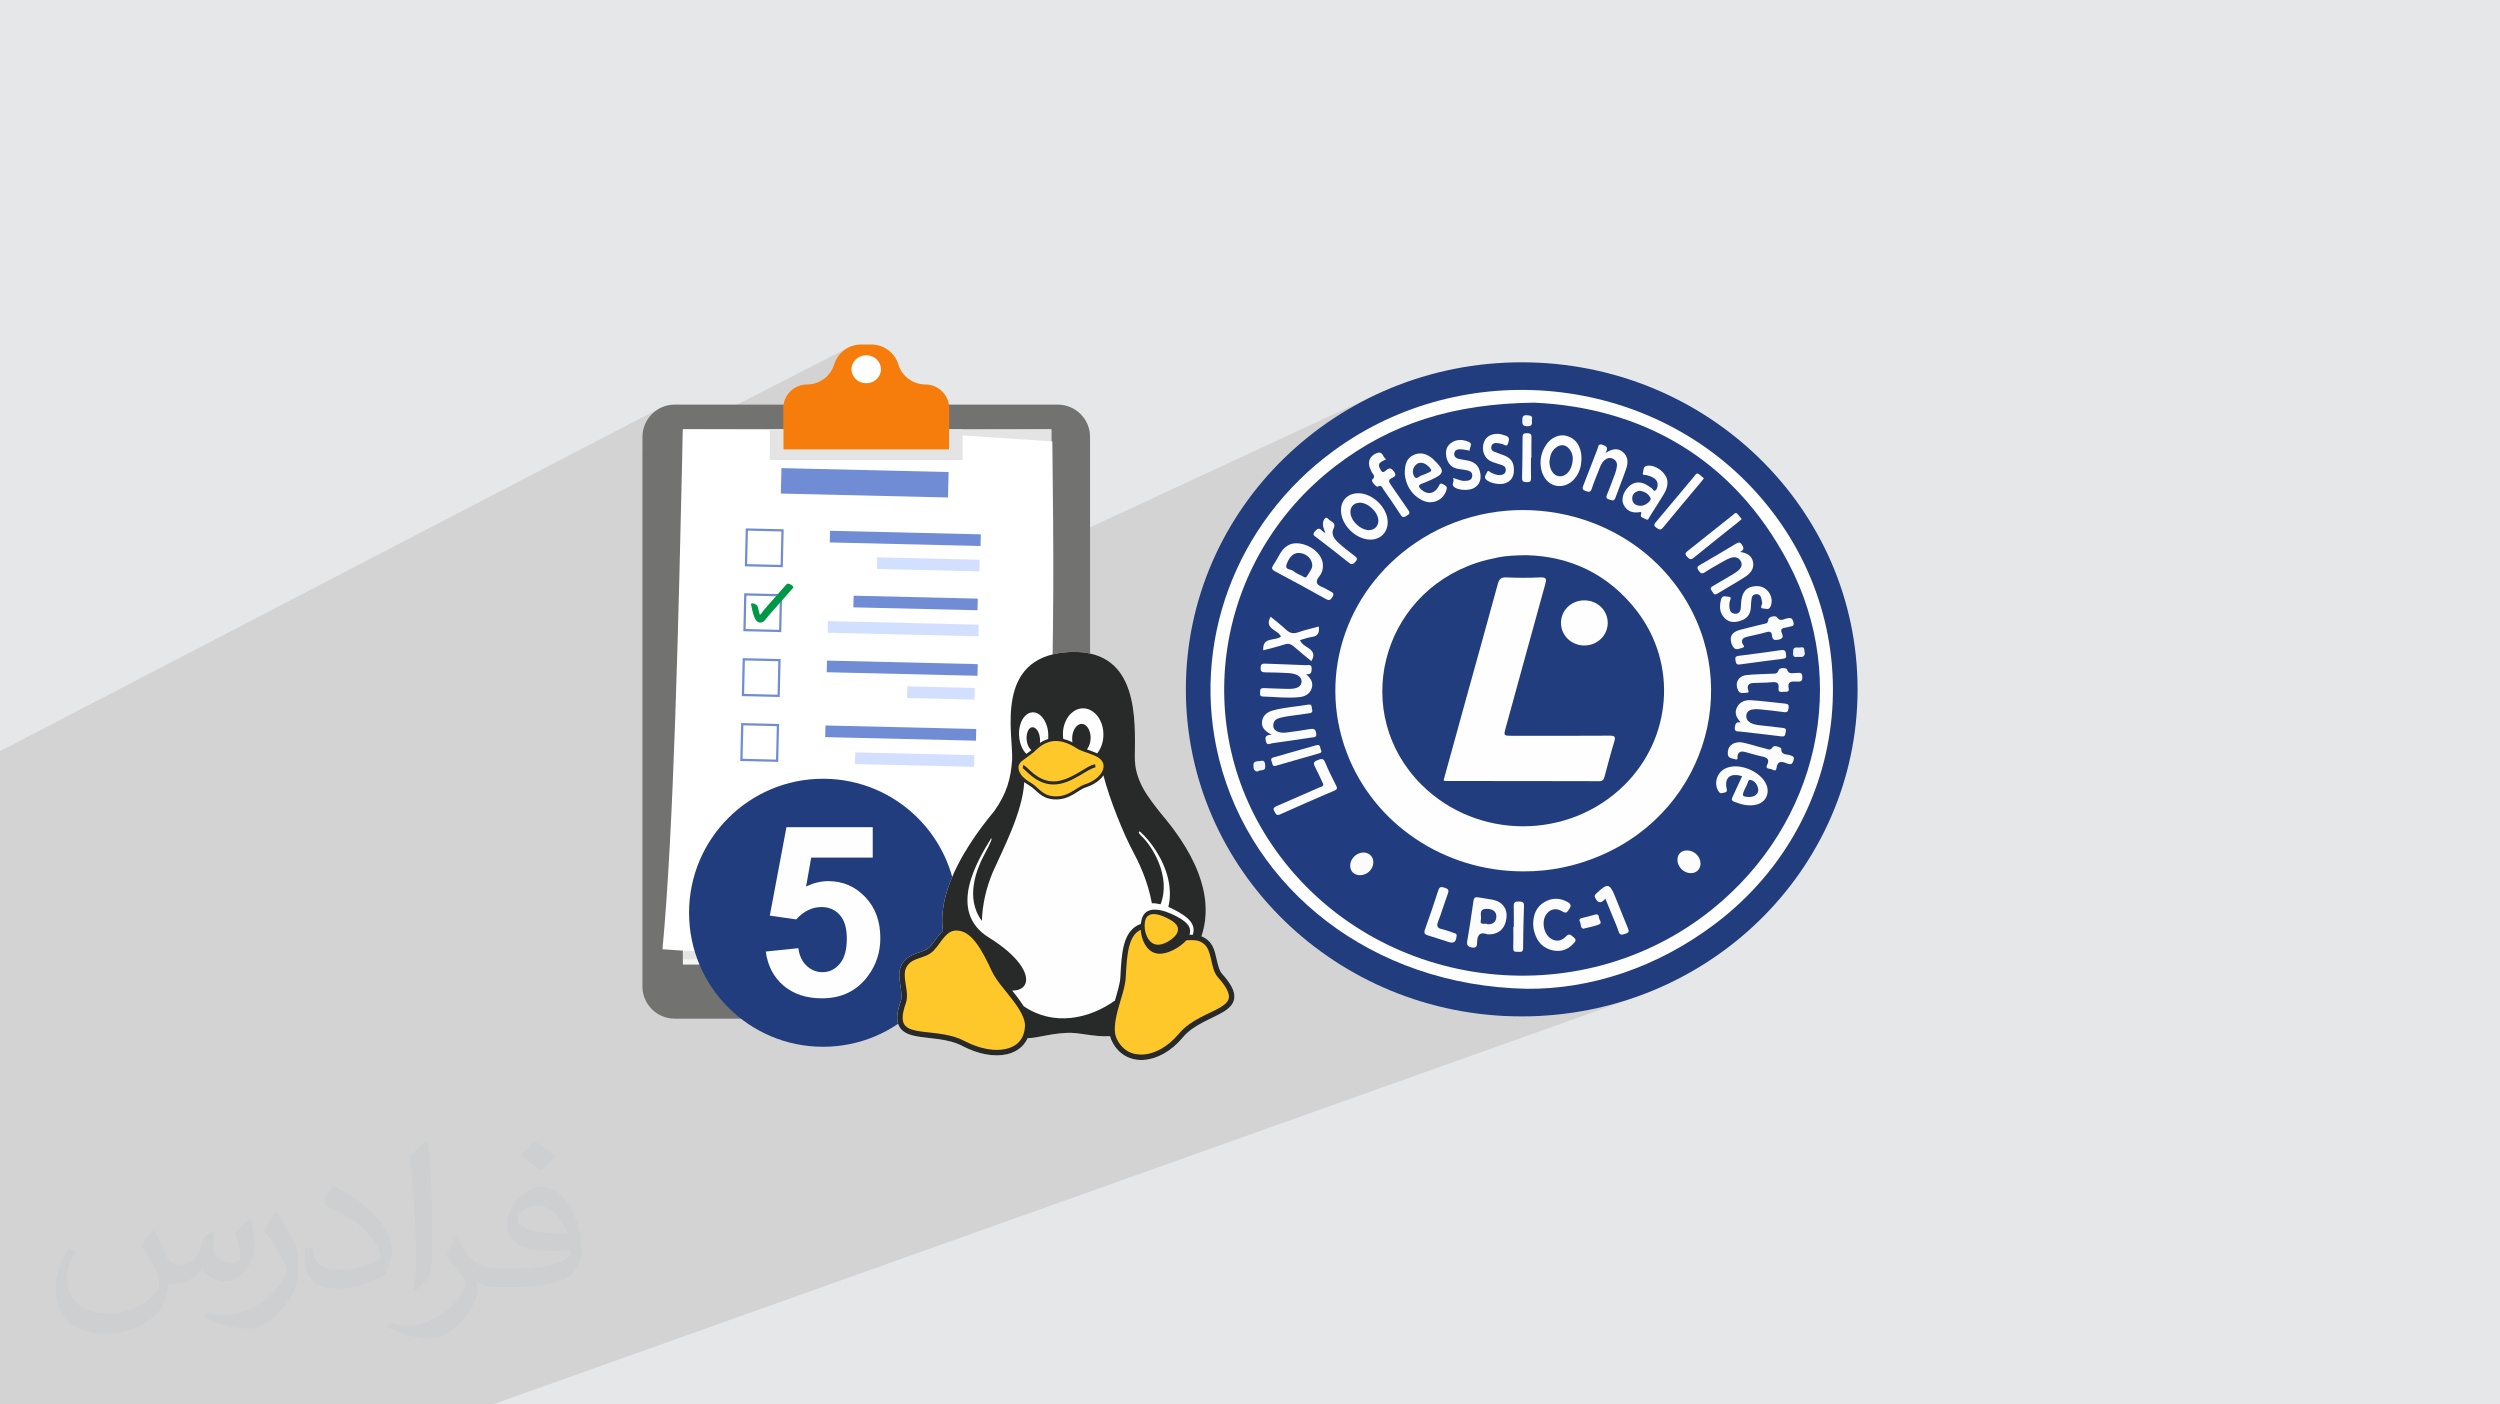 <?xml version="1.0" encoding="UTF-8"?>
<!DOCTYPE svg PUBLIC "-//W3C//DTD SVG 1.1//EN" "http://www.w3.org/Graphics/SVG/1.1/DTD/svg11.dtd">
<!-- Creator: CorelDRAW 2020 (64-Bit) -->
<svg xmlns="http://www.w3.org/2000/svg" xml:space="preserve" width="94.192mm" height="52.917mm" version="1.1" style="shape-rendering:geometricPrecision; text-rendering:geometricPrecision; image-rendering:optimizeQuality; fill-rule:evenodd; clip-rule:evenodd"
viewBox="0 0 9404.92 5283.66"
 xmlns:xlink="http://www.w3.org/1999/xlink"
 xmlns:xodm="http://www.corel.com/coreldraw/odm/2003">
 <defs>
  <style type="text/css">
   <![CDATA[
    .fil11 {fill:#223D7E}
    .fil30 {fill:#282929}
    .fil0 {fill:#E6E7E8}
    .fil28 {fill:#FEFEFE}
    .fil29 {fill:#FFC82A}
    .fil31 {fill:#FEFEFE;fill-rule:nonzero}
    .fil9 {fill:#009846;fill-rule:nonzero}
    .fil23 {fill:#223D7E;fill-rule:nonzero}
    .fil13 {fill:#223D7F;fill-rule:nonzero}
    .fil24 {fill:#233E7F;fill-rule:nonzero}
    .fil26 {fill:#243E7F;fill-rule:nonzero}
    .fil27 {fill:#243F80;fill-rule:nonzero}
    .fil25 {fill:#254080;fill-rule:nonzero}
    .fil7 {fill:#708CD5;fill-rule:nonzero}
    .fil3 {fill:#727271;fill-rule:nonzero}
    .fil8 {fill:#D3DFFF;fill-rule:nonzero}
    .fil5 {fill:#E4E4E4;fill-rule:nonzero}
    .fil21 {fill:#F2F4F7;fill-rule:nonzero}
    .fil20 {fill:#F3F4F7;fill-rule:nonzero}
    .fil10 {fill:#F67C0B;fill-rule:nonzero}
    .fil4 {fill:#F6F5F5;fill-rule:nonzero}
    .fil22 {fill:#F6F7F9;fill-rule:nonzero}
    .fil19 {fill:#F9F9FB;fill-rule:nonzero}
    .fil17 {fill:#FBFBFB;fill-rule:nonzero}
    .fil18 {fill:#FBFBFC;fill-rule:nonzero}
    .fil16 {fill:#FBFCFC;fill-rule:nonzero}
    .fil15 {fill:#FCFCFC;fill-rule:nonzero}
    .fil14 {fill:#FCFCFE;fill-rule:nonzero}
    .fil12 {fill:#FEFEFE;fill-rule:nonzero}
    .fil6 {fill:white;fill-rule:nonzero}
    .fil1 {fill:#373435;fill-opacity:0.031}
    .fil2 {fill:#2B2A29;fill-opacity:0.102}
   ]]>
  </style>
 </defs>
 <g id="Layer_x0020_1">
  <polygon class="fil0" points="-0,0 9404.92,0 9404.92,5283.66 -0,5283.66 "/>
  <path class="fil1" d="M578.49 4627.69c17.95,27.21 29.6,53.36 40.96,82.43 8.45,16.91 12.93,48.09 52.57,48.09 11.61,0 28.28,-3.42 43.06,-11.61 16.63,-8.73 29.32,-21.94 35.94,-42l15.85 -53.36 38.57 -19.02 2.64 2.64c-5.27,20.09 -6.59,39.36 -6.59,54.43 0,44.63 38.57,61.56 69.22,61.56 17.95,0 34.09,-8.73 34.09,-25.11 0,-21.13 -8.98,-57.06 -20.62,-89.29 17.95,-17.95 35.94,-35.94 56.53,-50.47l3.17 1.6c8.98,38.04 14,75.56 14,100.66 0,24.57 -10.83,51.79 -19.81,69.49 -18.49,34.87 -51.25,62.62 -90.87,62.62 -30.1,0 -63.65,-15.07 -86.66,-43.06l-1.32 0c-21.66,26.96 -55.22,51.25 -108.86,51.25l-16.63 0c-2.64,35.41 -10.29,60.49 -21.94,82.95 -31.95,62.34 -126.81,106.47 -216.1,106.47 -124.17,0 -186.51,-71.59 -186.51,-166.96 0,-58.91 19.27,-113.6 48.88,-152.42l24.29 10.04c-18.49,35.41 -30.91,68.68 -30.91,101.45 0,89.29 72.66,131.83 156.4,131.83 77.68,0 173.83,-49.41 191.28,-106.72 -6.59,-62.62 -30.1,-91.93 -66.04,-148.99 10.83,-19.02 24.83,-38.04 42.28,-58.38l3.17 0 0 0 0 0 -0.02 -0.09zm1432.13 -336.04c26.15,16.39 51.79,35.66 76.87,57.85 -14,19.81 -31.45,37.79 -53.11,53.64 -25.11,-20.34 -50.19,-37.79 -75.84,-56.27 17.42,-19.55 34.62,-38.29 52.04,-55.22l0 0 0 0 0 0 0 0 0 0 0.03 0zm13.47 244.11c-42.28,0 -76.87,27.75 -76.87,48.34 0,44.13 84.53,57.85 185.72,57.31 -12.68,-51.79 -57.06,-105.68 -108.86,-105.68l0.01 0.03zm-94.86 236.19c54.96,0 103.04,-1.6 139.74,-10.83 40.96,-10.29 75.56,-30.91 75.56,-45.17 0,-3.7 0,-8.19 -1.32,-11.89 -22.98,2.11 -49.41,2.11 -72.38,2.11 -74.49,0 -131.55,-16.91 -154.02,-58.66 -5.55,-11.61 -9.51,-24.57 -9.51,-39.36 0,-40.43 17.42,-79.79 48.09,-107 25.61,-22.45 53.89,-36.44 82.67,-36.44 52.04,0 93.51,41.75 122.57,107.54 15.85,35.94 26.68,77.4 26.68,129.72 0,34.87 -9.51,64.19 -31.17,85.85 -40.43,39.11 -114.92,53.89 -229.04,53.89l-51.79 0 0 0 -13.47 0c-28.28,0 -48.62,-5.02 -64.72,-17.42l-2.64 0c0.79,6.59 1.32,12.93 1.32,19.02 0,25.61 -8.45,58.38 -25.61,84.53 -50.72,75.3 -105.68,108.04 -153.24,108.04 -48.09,0 -107,-18.49 -160.11,-42.54l9.51 -18.49c17.17,7.13 40.96,11.89 73.7,11.89 85.85,0 198.66,-82.43 212.66,-163 -3.17,-6.59 -8.98,-15.32 -17.17,-24.57 -25.11,-29.85 -40.96,-54.68 -55.75,-80.83 12.68,-25.11 24.29,-45.17 35.13,-63.4l4.49 -0.53c36.72,74.77 69.99,117.55 144.23,117.55l11.61 0 0 0 53.89 0 0 0 0 0 0 0 0 0 0 0 0.09 0.01zm-371.98 79c6.34,-34.34 6.87,-72.91 6.87,-108.86l0 -53.36c0,-99.6 -12.68,-244.36 -22.98,-338.68 17.95,-19.27 43.06,-42 62.87,-57.31l5.81 1.6c13.47,118.62 16.63,256 16.63,383.06 0,33.3 -1.32,65.79 -4.49,89.55 -1.85,30.1 -19.27,52.83 -56.53,87.7l-8.19 -3.7zm-382.8 -157.19c1.85,46.77 24.83,83.49 105.15,83.49 49.93,0 92.19,-12.93 138.96,-35.13 8.45,-3.7 12.93,-8.73 12.93,-12.93 0,-29.32 -22.45,-68.15 -60.23,-103.55 -36.72,-33.3 -85.34,-62.62 -130.76,-82.18 -15.6,-6.59 -20.62,-13.47 -20.62,-20.09 0,-13.47 17.95,-41.75 32.77,-62.09l5.02 -0.53c52.04,27.21 110.17,67.64 153.24,112.53 39.11,41.47 63.4,83.49 63.4,129.19 0,33.81 -10.29,65.51 -26.96,95.11 -57.06,28.79 -117.83,50.72 -178.06,50.72 -73.17,0 -123.1,-34.34 -123.1,-114.92 0,-8.73 0,-22.19 3.17,-39.64l25.11 0 0 0 0 0 0 0 0 0 0 0 -0.02 0zm-132.37 -132.9l45.45 73.45c16.63,27.21 32.23,56.81 32.23,103.55l0 59.7c0,48.34 -30.91,100.13 -80.83,151.38 -39.11,34.62 -73.7,49.41 -105.68,49.41 -47.55,0 -101.98,-14.79 -164.85,-41.75l7.13 -18.49c19.81,5.27 42.79,9.77 71.06,9.77 90.36,-0.53 182.8,-66.57 225.08,-147.15 5.02,-9.26 6.87,-17.95 6.87,-24.04 0,-9.26 -5.02,-19.55 -8.98,-28.79 -22.98,-43.31 -48.62,-82.95 -76.87,-119.68 14.79,-23.25 29.6,-45.7 45.7,-67.9l3.7 0.53 0 0 0 0 0 0 0 0 0 0 -0.02 0.01z"/>
  <polygon class="fil2" points="6353.29,2277.67 6456.45,2235.23 6461.28,2232.84 6474.26,2224.91 6487.31,2217.1 6500.41,2209.37 6513.52,2201.64 6526.6,2193.88 6539.63,2186.05 6552.58,2178.08 6565.41,2169.94 6572.44,2165.01 6578.88,2159.56 6584.55,2153.56 6589.26,2146.98 6592.85,2139.77 6595.11,2131.92 6595.83,2123.38 6594.89,2114.12 6592.44,2105.56 6588.78,2098.35 6583.95,2092.36 6578.11,2087.46 6571.32,2083.54 6563.69,2080.44 6555.33,2078.05 6546.33,2076.28 6551.09,2073.51 6554.62,2070.72 6556.96,2067.81 6558.2,2064.76 6558.4,2061.52 6557.64,2058 6555.98,2054.17 6553.51,2049.95 6550.74,2046.15 6548.07,2043.49 6545.41,2041.86 6542.71,2041.17 6539.89,2041.32 6536.87,2042.22 6266.37,2155.22 6259,2146.85 6364.19,2102.87 6367.85,2101.08 6372.07,2098.02 6382.51,2089.48 6392.95,2080.96 6403.44,2072.46 6413.91,2064.01 6424.41,2055.53 6434.93,2047.09 6445.45,2038.66 6455.99,2030.24 6466.53,2021.83 6477.07,2013.42 6487.62,2005.01 6498.17,1996.62 6508.72,1988.22 6519.26,1979.81 6529.79,1971.4 6540.33,1962.98 6541.73,1961.84 6543.11,1960.67 6544.51,1959.46 6545.95,1958.21 6547.44,1956.9 6549,1955.53 6550.61,1954.1 6552.29,1952.64 6552.35,1952.61 6552.34,1952.59 6550.16,1949.98 6548.07,1947.4 6546.02,1944.9 6544.02,1942.44 6542.05,1940.04 6540.05,1937.71 6538.05,1935.42 6536.01,1933.19 6533.41,1930.99 6531.01,1930.02 6528.83,1930.05 6526.77,1930.85 6183.03,2075.99 6158.9,2057.47 6133.45,2039.77 6249.98,1990.31 6253.22,1987.83 6256.77,1983.99 6265.69,1973.07 6274.64,1962.18 6283.62,1951.31 6292.6,1940.45 6301.62,1929.61 6310.65,1918.79 6319.68,1907.95 6328.74,1897.14 6337.79,1886.33 6346.86,1875.53 6355.93,1864.74 6365,1853.93 6374.07,1843.14 6383.14,1832.34 6392.19,1821.53 6401.25,1810.72 6402.23,1809.53 6403.21,1808.3 6404.18,1807.02 6405.2,1805.69 6406.27,1804.27 6407.41,1802.76 6408.63,1801.14 6409.96,1799.42 6409.97,1799.42 6409.97,1799.41 6409.96,1799.41 6407.65,1797.44 6405.37,1795.45 6403.12,1793.46 6400.86,1791.5 6398.59,1789.56 6396.32,1787.65 6394.01,1785.79 6391.66,1783.98 6388.38,1782.03 6385.56,1781.36 6383.15,1781.76 6271.46,1829.85 6272.29,1825.31 6272.87,1819.4 6272.91,1813.33 6272.91,1813.31 6270.82,1801.09 6265.23,1789.17 6256.84,1778.05 6246.27,1768.24 6234.18,1760.27 6221.23,1754.61 6208.06,1751.82 6195.33,1752.38 6190.62,1753.92 6108.28,1789.73 6112.89,1777.16 6117.72,1763.4 6120.2,1755.08 6121.85,1746.79 6122.51,1738.58 6122.05,1730.52 6120.31,1722.7 6117.18,1715.19 6112.51,1708.04 6106.15,1701.35 6098.74,1695.84 6091.14,1692.22 6083.31,1690.37 6075.23,1690.2 6066.87,1691.58 6058.16,1694.41 6040.69,1702.09 6043.5,1696.68 6045.32,1690.71 6045.38,1685.94 6043.93,1682.15 6041.22,1679.18 6037.5,1676.8 6033.01,1674.84 6027.98,1673.11 6022.51,1671.95 6018.46,1672.35 5947.84,1703.5 5947.72,1702.84 5944.81,1691.44 5940.92,1680.87 5935.92,1671.2 5929.79,1662.53 5922.44,1654.94 5913.81,1648.51 5903.8,1643.34 5892.38,1639.49 5881.97,1637.78 5871.43,1637.97 5860.98,1639.97 5850.78,1643.68 5761.01,1683.65 5761.01,1683.2 5761.01,1673.59 5761.05,1663.98 5761.17,1654.37 5761.37,1644.76 5761.19,1640.46 5760.43,1637.04 5759.1,1634.42 5757.22,1632.48 5754.82,1631.14 5751.91,1630.29 5748.53,1629.84 5744.67,1629.69 5740.89,1629.75 5737.54,1630.08 5734.67,1630.8 5676.27,1656.95 5676.62,1653.04 5676.26,1649.46 5675.01,1646.27 5672.69,1643.44 5669.27,1641.1 5756.06,1602.16 5759.34,1600.32 5761.58,1597.72 5762.9,1594.42 5763.4,1590.42 5763.26,1585.75 5762.63,1580.45 5763.83,1575.47 5763.91,1571.52 5762.95,1568.45 5760.96,1566.13 5758.07,1564.46 5754.34,1563.31 5749.86,1562.55 5744.65,1562.09 5738.69,1562.11 5734.28,1563.05 5519.15,1659.98 5515.84,1658.79 5507.4,1656.62 5498.94,1655.38 5490.51,1655.2 5482.15,1656.16 5473.92,1658.39 5465.88,1661.97 5361.56,1709.06 5355.95,1707.28 5346.99,1705.9 5337.73,1706.04 5328.2,1707.82 5318.39,1711.39 5193.9,1767.67 5192.01,1764.04 5190.1,1760.1 5188.58,1756.19 5187.72,1752.34 5187.73,1748.55 5188.87,1744.85 5191.4,1741.22 5195.55,1737.69 5197.34,1736.54 5199.24,1735.45 5201.29,1734.4 5203.46,1733.34 5205.83,1732.22 5208.41,1731.01 5211.24,1729.67 5213.46,1728.58 5214.37,1728.17 5209.97,1724.03 5206.5,1719.18 5203.48,1714.12 5200.48,1709.42 5197,1705.58 5192.63,1703.14 5186.9,1702.64 5179.34,1704.6 4965.33,1801.97 4981.07,1787.92 5022.56,1754.32 5042.04,1739.62 5061.7,1725.4 5081.54,1711.65 5101.57,1698.39 5121.8,1685.61 5142.23,1673.3 5162.89,1661.45 5183.77,1650.09 5204.88,1639.21 5226.23,1628.78 5247.84,1618.83 4935.44,1761.66 4950.84,1748.09 4983.9,1721.03 5018.17,1695.03 5064.66,1662.76 5112.29,1632.99 5160.97,1605.7 5210.59,1580.89 4776.8,1780.21 4789.38,1766.08 4831.22,1723.34 4875.1,1682.6 4920.94,1643.93 4968.68,1607.41 5018.21,1573.11 5069.49,1541.1 5122.4,1511.47 5176.87,1484.3 3962.29,2048.02 3962.19,2020.26 3961.76,1949.38 3961.18,1877.9 3960.48,1805.9 3959.7,1733.42 3958.82,1660.54 3955.04,1660.29 3954.98,1621.97 3954.98,1615.23 3621.57,1615.23 3570.9,1615.23 2946.55,1615.23 2946.55,1606.38 3280.29,1437.65 3289.7,1432.8 3297.9,1426.37 3304.66,1418.58 3309.76,1409.64 3312.98,1399.76 3314.11,1389.15 3312.98,1378.54 3309.76,1368.66 3304.66,1359.72 3297.9,1351.93 3289.7,1345.5 3280.29,1340.65 3269.9,1337.58 3258.75,1336.52 3247.58,1337.58 3237.18,1340.65 3125.39,1397.76 3127.39,1394.72 3131.44,1387.25 3134.91,1379.39 3137.78,1371.18 3140.73,1362.81 3144.29,1354.8 3148.47,1347.2 3153.24,1340.01 3158.53,1333.28 3164.32,1327.02 3170.58,1321.25 3177.27,1316.01 3184.07,1311.5 3191.19,1307.53 2591.87,1615.23 2568.94,1615.23 2416.74,1693.46 2416.74,1643.62 2417.37,1631.2 2419.21,1619.14 2422.2,1607.5 2426.29,1596.33 2431.41,1585.71 2437.49,1575.69 2444.49,1566.35 2452.33,1557.71 2460.95,1549.87 2470.31,1542.88 2480.32,1536.79 -0,2825.83 -0,2891.32 -0,2935.57 -0,2935.65 -0,2945.94 -0,2947.08 -0,2977.05 -0,2987.63 -0,2989.69 -0,2991.81 -0,2994.45 -0,3000.33 -0,3006.93 -0,3008.32 -0,3022.9 -0,3035.15 -0,3069.26 -0,3081.47 -0,3096.02 -0,3103.7 -0,3169.79 -0,3239.04 -0,3256.76 -0,3334.39 -0,3369.4 -0,3390.32 -0,3401.2 -0,3407.63 -0,3414.06 -0,3433.67 -0,3479.01 -0,3487.42 -0,3525.7 -0,3542.27 -0,3544.33 -0,3564.75 -0,3565.16 -0,3606.45 -0,3608.42 -0,3608.52 -0,3610.65 -0,3612.79 -0,3617 -0,3646.05 -0,3651.12 -0,3652.44 -0,3658.82 -0,3687.9 -0,3688.22 -0,3698.3 -0,3702.6 -0,3722.15 -0,3724.93 -0,3743.38 -0,3748.09 -0,3761.82 -0,3761.88 -0,3774.19 -0,3774.71 -0,3787.16 -0,3788.65 -0,3789.28 -0,3790.93 -0,3849.61 -0,3849.94 -0,3851.75 -0,3853.83 -0,3855.91 -0,3860.14 -0,3884.45 -0,3891.06 -0,3893 -0,3897.38 -0,3900.38 -0,3903.72 -0,3943.65 -0,3965.45 -0,3975.03 -0,3977.03 -0,4032.2 -0,4034.37 -0,4047.01 -0,4090.3 -0,4092.93 -0,4095.11 -0,4097.14 -0,4099.17 -0,4099.7 -0,4103.4 -0,4113.68 -0,4136.21 -0,4142.5 -0,4148.78 -0,4169.81 -0,4208.89 -0,4210.14 -0,4225.31 -0,4277.37 -0,4277.66 -0,4279.61 -0,4288.16 -0,4320.31 -0,4331.46 -0,4336.41 -0,4338.65 -0,4340.63 -0,4342.62 -0,4346.82 -0,4352.62 -0,4379.59 -0,4382.74 -0,4402.69 -0,4427.48 -0,4428.23 -0,4428.7 -0,4433.6 -0,4434.72 -0,4435.55 -0,4436.59 -0,4436.7 -0,4436.96 -0,4437.86 -0,4453.74 -0,4455.51 -0,4473.15 -0,4473.94 -0,4475.13 -0,4476.52 -0,4476.69 -0,4480.96 -0,4482.89 -0,4484.54 -0,4484.86 -0,4485.68 -0,4485.96 -0,4486.46 -0,4487.47 -0,4491.69 -0,4491.84 -0,4492.68 -0,4493.85 -0,4496.33 -0,4496.55 -0,4497.53 -0,4497.99 -0,4502.26 -0,4502.93 -0,4503.04 -0,4503.43 -0,4505.09 -0,4506.3 -0,4508.76 -0,4518.35 -0,4518.59 -0,4529.37 -0,4534.41 -0,4537.46 -0,4539.76 -0,4541.06 -0,4541.6 -0,4541.94 -0,4542.85 -0,4543.87 -0,4545.81 -0,4547.5 -0,4552.81 -0,4553.87 -0,4561.9 -0,4566.06 -0,4570.57 -0,4580.12 -0,4586.91 -0,4588.96 -0,4592.47 -0,4594.96 -0,4596.51 -0,4599.65 -0,4612.33 -0,4614.6 -0,4621.24 -0,4625.87 -0,4626.81 -0,4627.21 -0,4630.73 -0,4632 -0,4634.41 -0,4635.38 -0,4636.39 -0,4637.62 -0,4640.07 -0,4644.86 -0,4655.38 -0,4657.51 -0,4672.78 -0,4672.79 -0,4672.8 -0,4675.58 -0,4676.06 -0,4676.9 -0,4679.41 -0,4682.01 -0,4683.07 -0,4684.76 -0,4686.08 -0,4686.5 -0,4687.35 -0,4692.35 -0,4693.48 -0,4722.12 -0,4722.23 -0,4726.14 -0,4761.33 -0,4761.95 -0,4772.86 -0,4822.06 -0,4825.38 -0,4829.32 -0,4829.99 -0,4842.21 -0,4852.52 -0,4857.06 -0,4857.98 -0,4860.05 -0,4878.42 -0,4892.01 -0,4911.14 -0,4931.14 -0,4948.57 -0,4950.37 -0,4951.11 -0,4953.76 -0,4955.27 -0,4955.38 -0,4963.65 -0,4966.57 -0,4966.94 -0,4967.16 -0,4969.5 -0,4971.43 -0,4984.59 -0,4984.64 -0,4987.74 -0,4988.93 -0,4997.91 -0,5005.67 -0,5005.78 -0,5006.33 -0,5006.53 -0,5007.73 -0,5031.37 -0,5034.14 -0,5039.99 -0,5063.65 -0,5065.85 -0,5065.86 -0,5078.17 -0,5113.52 -0,5119.63 -0,5119.67 -0,5141.58 -0,5143.27 -0,5143.31 -0,5146.63 -0,5147.18 -0,5148.13 -0,5151.12 -0,5151.33 -0,5154.02 -0,5160.56 -0,5163.11 -0,5166.45 -0,5177.42 -0,5177.43 -0,5183.87 -0,5185.78 -0,5185.95 -0,5186.33 -0,5190.17 -0,5193.62 -0,5194.48 -0,5195.37 -0,5198.09 -0,5204.65 -0,5215.22 -0,5219 -0,5219.74 -0,5220.89 -0,5222.39 -0,5226.62 -0,5231.7 -0,5231.79 -0,5240.15 -0,5244.39 -0,5249.54 -0,5249.58 -0,5250.52 -0,5251.11 -0,5256.26 -0,5259.05 -0,5265.58 -0,5269.35 -0,5269.67 -0,5269.89 -0,5270.62 -0,5271.85 -0,5272.76 -0,5273.34 -0,5274.9 -0,5274.91 -0,5277.97 -0,5278.49 -0,5280.29 -0,5280.32 -0,5282.55 -0,5282.59 -0,5282.77 -0,5283.66 4.87,5283.66 6.9,5283.66 9.01,5283.66 10.51,5283.66 15.24,5283.66 34.85,5283.66 46.57,5283.66 71.17,5283.66 83.01,5283.66 83.54,5283.66 83.65,5283.66 83.88,5283.66 126.98,5283.66 127.36,5283.66 129.36,5283.66 144.92,5283.66 182.11,5283.66 185.3,5283.66 185.72,5283.66 185.99,5283.66 186.26,5283.66 194.21,5283.66 222.56,5283.66 223.37,5283.66 240.75,5283.66 242.24,5283.66 280.73,5283.66 283.55,5283.66 287.85,5283.66 287.96,5283.66 301.48,5283.66 310.81,5283.66 323.79,5283.66 324.03,5283.66 355.47,5283.66 358.46,5283.66 358.49,5283.66 366.71,5283.66 389.36,5283.66 389.74,5283.66 390.48,5283.66 491.1,5283.66 523.51,5283.66 533.23,5283.66 566.83,5283.66 583.24,5283.66 583.99,5283.66 584.1,5283.66 584.57,5283.66 584.67,5283.66 610.7,5283.66 618.86,5283.66 641.3,5283.66 653.29,5283.66 654.82,5283.66 679.91,5283.66 688.11,5283.66 700.43,5283.66 710.92,5283.66 726.78,5283.66 729.61,5283.66 733.15,5283.66 754.61,5283.66 754.75,5283.66 756.22,5283.66 767.54,5283.66 767.56,5283.66 767.63,5283.66 775.6,5283.66 785.36,5283.66 787.29,5283.66 787.36,5283.66 789.42,5283.66 789.96,5283.66 793.81,5283.66 807.82,5283.66 813.86,5283.66 827.97,5283.66 831.51,5283.66 841.4,5283.66 842.26,5283.66 846.25,5283.66 857.44,5283.66 863.49,5283.66 871.1,5283.66 871.11,5283.66 882.87,5283.66 883.31,5283.66 886.85,5283.66 888.28,5283.66 888.29,5283.66 901.75,5283.66 905.13,5283.66 909.06,5283.66 920.5,5283.66 920.59,5283.66 927.71,5283.66 935.05,5283.66 1019.83,5283.66 1020.2,5283.66 1032.11,5283.66 1056.46,5283.66 1067.91,5283.66 1079.54,5283.66 1089.14,5283.66 1112.35,5283.66 1115.95,5283.66 1124.42,5283.66 1124.66,5283.66 1136.17,5283.66 1153.02,5283.66 1207.51,5283.66 1228.9,5283.66 1239.09,5283.66 1281.28,5283.66 1441.58,5283.66 1441.63,5283.66 1483.69,5283.66 1605.46,5283.66 1853.13,5283.66 6159.11,3749.05 6100.38,3768.39 6040.44,3784.98 5979.3,3798.72 5917.07,3809.53 5853.84,3817.36 5789.67,3822.11 5724.65,3823.71 5659.63,3822.11 5658.23,3822.01 6126.77,3653.03 6104.17,3660.92 6081.52,3668.31 6058.86,3675.2 6036.17,3681.58 6013.49,3687.47 5990.77,3692.85 5968.08,3697.74 5945.41,3702.16 5922.75,3706.05 5900.14,3709.46 5877.56,3712.39 5855.05,3714.83 5832.57,3716.78 5810.17,3718.25 5797,3718.83 6135.73,3595.95 6081.02,3615.16 6025.64,3631.48 5969.69,3644.93 5913.3,3655.54 5856.58,3663.29 5799.66,3668.23 5742.65,3670.36 5686.29,3669.7 6120.29,3510.7 6123.62,3508.69 6125.7,3506.4 6126.72,3503.82 6126.85,3500.9 6126.27,3497.68 6125.1,3494.16 6123.56,3490.31 6120.58,3483.15 6117.63,3475.98 6114.69,3468.8 6111.77,3461.62 6108.84,3454.43 6105.94,3447.24 6103.04,3440.05 6100.14,3432.86 6097.26,3425.66 6094.37,3418.46 6091.49,3411.27 6088.6,3404.07 6085.71,3396.87 6083.24,3390.76 6375,3282.31 6381.2,3279.26 6386.55,3275.1 6390.94,3269.99 6394.27,3264 6396.43,3257.25 6397.29,3249.83 6397.28,3249.83 6396.45,3240 6393.59,3230.7 6388.94,3222.17 6382.75,3214.64 6375.23,3208.35 6366.62,3203.55 6357.19,3200.45 6347.11,3199.32 6339.26,3199.87 6332.21,3201.62 5853.88,3381.24 5853.17,3381.19 5842.48,3381.96 5831.86,3384.2 5821.32,3387.9 5732.77,3421.17 5732.86,3418.55 5733.22,3408.65 5733.08,3403.36 5732.22,3399.31 5730.68,3396.34 5728.5,3394.26 5725.7,3392.9 5722.34,3392.1 5718.43,3391.71 5714.03,3391.49 5709.39,3391.49 5705.36,3391.88 5701.96,3392.79 5657.3,3409.65 5656.46,3408.3 5648.91,3400.22 5639.6,3393.54 5639.47,3393.48 6620.02,3022.58 6630.08,3016.32 6638.24,3008.34 6644.35,2998.93 6648.26,2988.41 6649.85,2977.06 6648.98,2965.21 6645.51,2953.14 6641.02,2943.8 6635.22,2934.92 6628.3,2926.54 6621.28,2919.66 6679.23,2897.5 6680.5,2896.22 6737.4,2874.45 6739.89,2873.3 6741.97,2871.39 6743.77,2868.73 6745.37,2865.32 6746.92,2861.19 6748.22,2856.38 6748.55,2852.59 6747.98,2849.65 6746.6,2847.36 6744.48,2845.55 6741.7,2844.05 6738.35,2842.68 6734.51,2841.25 6729.34,2839.86 6723.68,2838.95 6717.91,2838.03 6712.42,2836.61 6707.61,2834.16 6703.81,2830.22 6701.46,2824.23 6700.95,2815.76 6699.86,2814.48 6696.88,2812.6 6692.53,2810.54 6687.35,2808.63 6681.82,2807.33 6676.51,2807.02 6671.93,2808.1 6646.85,2817.77 6645.02,2817.14 6641.7,2816.14 6629.39,2813.05 6617.2,2809.73 6611.26,2808.03 6710.48,2769.66 6713.16,2767.99 6714.9,2765.63 6715.97,2762.75 6716.65,2759.5 6717.2,2756.09 6717.91,2752.65 6718.62,2748.61 6718.47,2745.42 6717.55,2742.99 6715.95,2741.19 6713.78,2739.91 6711.07,2739.03 6707.96,2738.45 6704.54,2738.03 6693.42,2736.87 6682.29,2735.67 6671.18,2734.43 6660.07,2733.15 6648.94,2731.85 6637.83,2730.54 6626.73,2729.2 6615.61,2727.85 6604.64,2726.01 6601.55,2725.15 6720.49,2678.75 6723.11,2677.42 6725.03,2675.45 6726.38,2672.94 6727.33,2670 6728,2666.72 6728.6,2663.21 6729.02,2659.61 6728.97,2656.5 6728.4,2653.85 6727.29,2651.67 6725.55,2649.9 6723.18,2648.55 6720.13,2647.59 6716.34,2647.01 6708.3,2646.22 6700.27,2645.42 6692.24,2644.55 6684.21,2643.67 6676.18,2642.78 6668.15,2641.88 6660.13,2640.98 6652.1,2640.09 6644.06,2639.21 6636.03,2638.36 6631.89,2637.93 6723.42,2601.95 6726.37,2600.78 6728.45,2598.56 6729.42,2594.94 6728.96,2589.63 6727.93,2581.14 6727.95,2580.98 6773.5,2563.05 6776.56,2561.1 6778.85,2557.85 6780.2,2552.96 6780.39,2546.19 6779.52,2539.84 6777.74,2535.55 6775.2,2532.94 6772.07,2531.59 6768.48,2531.16 6764.59,2531.28 6760.54,2531.55 6756.48,2531.62 6751.68,2531.75 6746.81,2532.23 6741.96,2532.62 6737.27,2532.48 6732.86,2531.38 6728.81,2528.88 6725.27,2524.54 6722.33,2517.92 6720.63,2516.03 6717.17,2514.55 6712.56,2513.63 6707.32,2513.36 6701.95,2513.9 6697.06,2515.34 6646.74,2535.31 6642.27,2535.48 6630.16,2535.88 6618.06,2536.31 6615.97,2536.4 6782.08,2470.42 6785.73,2468.03 6788.43,2463.86 6789.94,2457.43 6789.93,2457.43 6788.9,2453.64 6788.37,2449.5 6787.95,2445.33 6787.26,2441.47 6785.91,2438.24 6783.48,2435.97 6779.61,2434.99 6773.89,2435.62 6769.82,2436.04 6765.3,2435.91 6760.62,2435.69 6756.11,2435.84 6752.07,2436.81 6716.49,2451 6716.04,2449.98 6713.96,2447.57 6710.89,2445.96 6706.67,2445.27 6701.08,2445.64 6691.11,2447.12 6681.17,2448.55 6671.2,2449.97 6661.25,2451.37 6651.27,2452.76 6641.31,2454.11 6631.33,2455.46 6621.37,2456.8 6611.38,2458.12 6601.42,2459.43 6591.43,2460.72 6581.45,2462.01 6571.47,2463.29 6561.49,2464.57 6551.51,2465.84 6541.53,2467.1 6540.85,2467.22 6696.9,2404.63 6701.17,2402.54 6704.09,2400.04 6705.8,2397.12 6706.44,2393.84 6706.15,2390.2 6705.08,2386.24 6703.37,2381.97 6701.49,2376.85 6700.89,2372.66 6701.03,2371.77 6743.85,2354.54 6746.12,2352.75 6747.53,2349.97 6747.84,2345.92 6746.82,2340.27 6745.12,2335.11 6743.19,2331.13 6740.94,2328.22 6738.32,2326.25 6735.22,2325.16 6731.62,2324.84 6727.43,2325.19 6722.54,2326.1 6717.88,2327.47 6713.17,2329.19 6708.41,2330.83 6703.61,2331.92 6698.79,2332 6693.94,2330.6 6689.04,2327.28 6684.14,2321.57 6681.49,2319.59 6677.37,2318.59 6672.31,2318.54 6666.87,2319.4 6661.59,2321.13 6412.73,2421.88 6408.35,2405.99 6404.25,2393.9 6550.61,2334.46 6559.31,2330.71 6566.75,2326.07 6568.82,2324.24 6651.77,2290.54 6654.95,2289.16 6657.84,2286.56 6660.35,2282.43 6664.33,2269.31 6664.75,2256.02 6661.95,2243.13 6656.29,2231.22 6648.14,2220.88 6637.82,2212.68 6625.71,2207.22 6612.16,2205.05 6597.63,2205.8 6585.09,2208.76 6498.03,2244.49 6497.79,2244.46 6493.72,2243.82 6489.71,2243.34 6485.83,2243.37 6482.25,2244.3 6362.06,2293.67 "/>
  <path class="fil3" d="M3979.29 3832.16l-1441.05 0c-67.09,0 -121.49,-54.39 -121.49,-121.49l0 -2067.05c0,-67.1 54.4,-121.49 121.49,-121.49l1441.05 0c67.08,0 121.46,54.39 121.46,121.49l0 2067.05c0,67.1 -54.38,121.49 -121.46,121.49z"/>
  <polygon class="fil4" points="2568.94,3628.64 3954.98,3628.64 3954.98,1615.23 2568.94,1615.23 "/>
  <path class="fil5" d="M3954.97 1615.24c0.44,785.12 25.8,1732.02 -62.41,1941.66 -388.44,37.85 -843.27,49.99 -1323.65,52.25l182.6 -1987.84 1203.45 -6.07z"/>
  <path class="fil6" d="M3830.5 3493.46c-605.45,96.9 -1010.12,102.02 -1338.31,77.64 42.55,-452.74 59.59,-1204.86 76.73,-1955.77l729.59 1.62 660.31 43.58c9.6,779.37 10.66,1499.29 -128.32,1832.94l0 -0.01z"/>
  <g id="_2881531608272">
   <polygon class="fil7" points="3566.33,1871.56 2937.48,1856.76 2939.74,1760.97 3568.58,1775.78 "/>
   <polygon class="fil7" points="3689.82,2010.17 3122.59,1996.82 3121.56,2040.67 3688.79,2054.02 "/>
   <polygon class="fil8" points="3685.34,2105.72 3299.8,2096.65 3298.77,2140.49 3684.33,2149.56 "/>
   <polygon class="fil6" points="2940.71,2129.48 2806.43,2126.32 2809.58,1992.04 2943.87,1995.19 "/>
   <polygon class="fil7" points="2940.71,2129.48 2940.82,2125.25 2810.76,2122.19 2813.71,1996.37 2939.54,1999.33 2936.48,2129.38 2940.71,2129.48 2940.82,2125.25 2940.71,2129.48 2944.92,2129.58 2948.2,1991.07 2805.46,1987.71 2802.1,2130.44 2944.83,2133.8 2944.92,2129.58 "/>
   <polygon class="fil7" points="3678.39,2251.94 3211.3,2240.96 3210.27,2284.79 3677.34,2295.78 "/>
   <polygon class="fil8" points="3681.81,2349.89 3114.6,2336.54 3113.58,2380.39 3680.8,2393.75 "/>
   <polygon class="fil6" points="2934.97,2373.61 2800.69,2370.44 2803.85,2236.16 2938.12,2239.33 "/>
   <polygon class="fil7" points="2934.97,2373.61 2935.07,2369.37 2805.02,2366.32 2807.97,2240.49 2933.79,2243.45 2930.73,2373.51 2934.97,2373.61 2935.07,2369.37 2934.97,2373.61 2939.19,2373.71 2942.46,2235.2 2799.71,2231.83 2796.37,2374.58 2939.1,2377.93 2939.19,2373.71 "/>
   <path class="fil9" d="M2825.63 2275.29c4.15,15.88 11.8,82.36 45.1,63.76 7.68,-4.28 14.18,-15.63 19.94,-22.15 10.31,-11.72 20.65,-23.43 30.96,-35.16 20.66,-23.45 41.31,-46.89 61.96,-70.33 5.28,-6.01 -18.08,-21.08 -24.72,-13.53 -18.35,20.84 -36.71,41.68 -55.07,62.51 -9.18,10.42 -18.35,20.85 -27.53,31.26 -6.37,7.23 -21.1,30.55 -30.54,32.62 5.13,1.67 10.28,3.32 15.41,4.98 3.64,2.98 -3.11,-18.14 -3.26,-18.71 -2.57,-9.81 -5.13,-19.62 -7.68,-29.42 -2.13,-8.11 -27.69,-17.84 -24.56,-5.84l-0.01 0z"/>
   <polygon class="fil7" points="3678.32,2498.43 3111.11,2485.09 3110.07,2528.91 3677.28,2542.27 "/>
   <polygon class="fil8" points="3667,2588.05 3413.32,2582.07 3412.29,2625.94 3665.96,2631.89 "/>
   <polygon class="fil6" points="2929.21,2617.73 2794.93,2614.57 2798.09,2480.29 2932.37,2483.46 "/>
   <polygon class="fil7" points="2929.21,2617.73 2929.32,2613.5 2799.27,2610.44 2802.23,2484.62 2928.04,2487.58 2924.98,2617.62 2929.21,2617.73 2929.32,2613.5 2929.21,2617.73 2933.44,2617.83 2936.7,2479.33 2793.97,2475.96 2790.62,2618.7 2933.34,2622.06 2933.44,2617.83 "/>
   <polygon class="fil7" points="3672.58,2742.56 3105.37,2729.21 3104.32,2773.05 3671.54,2786.39 "/>
   <polygon class="fil8" points="3665.38,2840.99 3217.29,2830.43 3216.26,2874.28 3664.33,2884.82 "/>
   <polygon class="fil6" points="2923.47,2861.87 2789.19,2858.69 2792.36,2724.42 2926.64,2727.57 "/>
   <polygon class="fil7" points="2923.47,2861.87 2923.57,2857.63 2793.52,2854.56 2796.49,2728.74 2922.31,2731.7 2919.25,2861.77 2923.47,2861.87 2923.57,2857.63 2923.47,2861.87 2927.71,2861.96 2930.96,2723.45 2788.23,2720.09 2784.85,2862.82 2927.61,2866.19 2927.71,2861.96 "/>
  </g>
  <path class="fil10" d="M3570.9 1536.12l0 155.4 -624.35 0 0 -155.4c0,-24.77 10.07,-47.2 26.29,-63.47 2.02,-2.03 4.11,-3.92 6.34,-5.69 15.49,-12.88 35.43,-20.6 57.13,-20.6 16.29,0 31.9,-3.71 45.9,-10.45 6.08,-2.95 11.83,-6.41 17.25,-10.39 17.85,-13.21 31.51,-31.97 38.31,-54.33 6.93,-22.82 21.12,-41.91 39.49,-55.18 17.65,-12.69 39.16,-20.01 61.98,-20.01l38.96 0c22.82,0 44.32,7.32 61.98,20.01 18.37,13.27 32.56,32.36 39.49,55.18 6.8,22.36 20.47,41.12 38.31,54.33 5.42,3.98 11.16,7.45 17.25,10.39 14,6.74 29.61,10.45 45.89,10.45 21.72,0 41.64,7.72 57.15,20.6 19.95,16.42 32.62,41.32 32.62,69.17z"/>
  <polygon class="fil5" points="3621.57,1615.23 3621.57,1730.75 2895.89,1730.75 2895.89,1615.23 2946.55,1615.23 2946.55,1691.53 3570.9,1691.53 3570.9,1615.23 "/>
  <path class="fil6" d="M3314.11 1389.15c0,29.08 -24.79,52.64 -55.37,52.64 -30.59,0 -55.4,-23.56 -55.4,-52.64 0,-29.07 24.8,-52.63 55.4,-52.63 30.57,0 55.37,23.56 55.37,52.63z"/>
  <g id="_2881531612832">
   <ellipse class="fil11" cx="5724.66" cy="2593.34" rx="1263.51" ry="1230.37"/>
   <path class="fil12" d="M5743.47 3719.8c-584.91,-11.85 -1034.91,-376.84 -1157.06,-862.82 -108.77,-432.78 59.86,-890.29 431.76,-1161.94 489.53,-357.57 1188.81,-287.7 1590.22,158.86 436.52,485.66 367.04,1223.29 -152.77,1618.99 -223.34,170.01 -476.5,249.12 -712.15,246.9l0 0.02z"/>
   <path class="fil13" d="M5772.79 1514.82c396.5,18.52 744.84,203.29 955.14,602.83 234.69,445.89 112.31,980.44 -284.81,1301.56 -505.92,409.09 -1268.38,306.77 -1644.07,-220.67 -328.12,-460.65 -230.22,-1094.59 223.5,-1444.21 206.91,-159.45 442.32,-236.21 750.24,-239.53l-0.01 0.02z"/>
   <path class="fil12" d="M5729.88 3278.04c-296.98,-0.09 -561.97,-178.44 -663.48,-446.61 -113.44,-299.71 3.86,-631.96 284.58,-806.01 311.23,-193 731.67,-117.05 949.98,171.6 264.39,349.56 129.06,845.37 -278.53,1021 -93.44,40.26 -190.77,60.81 -292.56,60.02z"/>
   <path class="fil14" d="M4976.79 2126.64c0.74,15.6 -4.12,30.17 -13.57,41.64 -17.48,21.23 -9.67,32.25 12.42,40.9 9.92,3.88 18.82,10.32 28.45,15.05 9.86,4.83 16.65,8.72 8.34,21.89 -7.07,11.19 -11.76,14.47 -24.52,7.36 -63.46,-35.46 -127.34,-70.21 -191.52,-104.31 -13.12,-6.98 -13.54,-12.81 -5.82,-24.13 9.75,-14.31 17.48,-29.95 26.58,-44.73 19.84,-32.25 47.97,-43.04 85.02,-33.07 42.58,11.47 74.18,45.11 74.62,79.42l0.01 0z"/>
   <path class="fil15" d="M6272.91 1813.33c0.67,16.38 -4.92,31.08 -13.18,44.64 -17.65,28.98 -35.76,57.71 -54.07,86.28 -3.03,4.73 -4.68,14.81 -13.93,9.09 -7.17,-4.42 -21.65,-6.35 -18.77,-16.06 3.95,-13.27 -0.36,-11.19 -9.27,-10.08 -24.68,3.08 -44.31,-5.46 -55.64,-28.23 -10.02,-20.14 -1.87,-47.77 18.3,-67.51 18.11,-17.73 39.02,-20.91 61.64,-10.9 8.95,3.96 16.62,10.71 25.16,15.74 5.13,3.02 7.37,14.1 15.05,8.57 4.51,-3.25 6.64,-11.41 7.57,-17.71 2.81,-19.28 -11.98,-32.7 -42.35,-39.89 -5.45,-1.31 -16.2,1.98 -12.65,-9.25 2.89,-9.21 -0.09,-22.77 14.55,-25.64 32.79,-6.44 77.19,28.43 77.58,60.94l0 0.02z"/>
   <path class="fil15" d="M5111.5 1855.56c53.33,1.09 107.27,53.88 108.93,106.65 1.28,40.35 -28.01,69.42 -68.17,67.69 -51.7,-2.24 -102.94,-51.6 -107.24,-103.32 -3.5,-42.17 24.29,-71.86 66.48,-71.01l0 0z"/>
   <path class="fil15" d="M5284.69 1782.7c-0.27,-36.95 7.68,-59.56 33.7,-71.31 26.57,-12 49.92,-3.63 71.05,14.03 1.26,1.05 2.32,2.35 3.51,3.49 43.99,42.03 42.33,53.47 -11.16,76.88 -9.85,4.31 -19.49,9.3 -29.69,12.53 -18.36,5.81 -17.21,13.33 -4.07,24.44 23.19,19.66 48.34,15.29 63.58,-12.27 4.09,-7.42 5.48,-15.53 17.2,-8.79 8.89,5.1 16.96,7.06 12.73,21.41 -11.43,38.75 -53.58,58.19 -91.67,38.69 -43.95,-22.5 -61.96,-61.84 -65.16,-99.14l-0.03 0.03z"/>
   <path class="fil15" d="M5601.22 3514.98c-1.65,0 -3.49,0.47 -4.94,-0.07 -29.71,-10.87 -39.25,3.22 -39.36,30.75 -0.05,12.25 -2.44,21.96 -20.23,18.69 -16.38,-3.01 -19.42,-9.91 -16.89,-24.87 8.39,-49.73 16.42,-99.55 23.24,-149.48 1.87,-13.66 7.04,-16.3 19.15,-13.96 17.85,3.43 36.02,5.24 53.85,8.82 35.61,7.11 55.04,32.97 51.45,67.3 -4.13,39.76 -28.66,63.02 -66.28,62.82l0.01 0z"/>
   <path class="fil15" d="M5949.4 1720.13c0.27,29.41 -5.46,49.85 -16.99,68.59 -18.49,30.06 -49,44.79 -79.38,38.56 -27.39,-5.61 -48.88,-30.31 -55.26,-63.38 -6.24,-32.44 0.1,-62.51 18.22,-89.8 18.42,-27.8 48.88,-41.74 76.38,-34.6 32.44,8.42 48.88,31.92 55.33,63.35 1.66,8.04 1.62,16.42 1.7,17.27l0 0.01z"/>
   <path class="fil15" d="M6553.77 2920.01c-44.24,-13.72 -67.47,5.5 -58.17,47.26 1.93,8.69 0.62,12.6 -7.47,14.12 -8.27,1.54 -16.1,7.06 -23.38,-4.79 -18.9,-30.71 -5.51,-72.51 29.34,-87.2 50.26,-21.17 131.08,12.85 151.43,63.74 12.86,32.19 -3.51,65.36 -37.33,73.68 -29.44,7.25 -57.44,0.09 -84.81,-10.96 -11.25,-4.55 -8.9,-11.14 -4.83,-19.62 12.05,-25.18 23.49,-50.67 35.24,-76.22z"/>
   <path class="fil15" d="M4913.31 2536.03c17.47,15.73 27.87,31.06 21.47,52.44 -6.58,21.99 -24.66,31.6 -45.04,33.88 -46.29,5.17 -92.68,-0.79 -139.02,-2.14 -13.5,-0.41 -9.87,-10.38 -10.24,-18.09 -0.51,-10.78 4.84,-14.09 15.29,-13.57 28.97,1.44 57.97,2.21 86.96,3.01 35.45,1 52.94,-7.82 53.77,-26.8 0.84,-18.91 -17.35,-31.09 -50.53,-32.77 -28.13,-1.43 -56.3,-2.47 -84.48,-2.65 -12.76,-0.07 -19.73,-2.01 -19.03,-17.54 0.65,-14.22 6.82,-15.69 18.63,-15.16 50.5,2.19 101.06,3.28 151.56,5.7 8.01,0.38 21.68,-5.43 21.8,12 0.08,13.54 -1.51,24.69 -21.13,21.69l0.01 0z"/>
   <path class="fil15" d="M6546.29 2076.27c24.84,4.1 43.81,13.14 48.59,37.85 4.98,25.68 -10.11,43.33 -29.47,55.83 -34.03,22 -69.64,41.55 -104.13,62.89 -14.39,8.91 -16.31,-3.62 -21.99,-10.64 -8.04,-9.95 -1.36,-14.09 6.6,-18.66 23.68,-13.62 47.19,-27.55 70.6,-41.63 7.78,-4.67 15.62,-9.49 22.51,-15.35 10.9,-9.28 17.24,-21.28 9.79,-35.15 -7.76,-14.41 -21.74,-17.86 -36.49,-13.23 -10.9,3.43 -21.25,9.12 -31.26,14.78 -22.34,12.64 -44.82,25.12 -66.23,39.21 -12.09,7.94 -17.23,5.37 -24.95,-6.01 -8.89,-13.08 -1.81,-16.58 7.56,-22.05 44.34,-25.83 88.65,-51.74 132.56,-78.29 10.17,-6.17 15.98,-7.61 23.54,4.12 7.63,11.81 7.29,18.93 -7.2,26.34l-0.02 -0.02z"/>
   <path class="fil15" d="M6039.67 1704c25.71,-15.96 46.97,-19.97 66.47,-2.65 19.35,17.19 19.22,39.91 11.58,62.05 -12.68,36.76 -27.42,72.81 -40.63,109.39 -5.39,14.92 -13.93,8.73 -23.61,6.15 -13.6,-3.64 -11.16,-10.39 -7.13,-20.23 10.67,-26.03 20.58,-52.39 30.21,-78.84 3.09,-8.45 5.22,-17.45 6.25,-26.39 1.46,-12.73 -3.76,-22.76 -15.92,-28.12 -12.19,-5.37 -22.59,-1.38 -31.88,6.98 -10.95,9.85 -15.22,23.44 -20.32,36.52 -9.04,23.14 -18.79,46.05 -26.52,69.61 -4.42,13.49 -10.57,13.05 -21.93,9.11 -12.22,-4.24 -14.87,-8.83 -9.79,-21.39 18.28,-45.28 34.97,-91.21 53.09,-136.57 2.98,-7.45 1.7,-21.96 18.43,-16.52 13.87,4.51 24.76,9.31 11.7,30.92l-0.02 -0.03z"/>
   <path class="fil15" d="M6549.16 2717.99c-16.31,-17.35 -25.21,-34.41 -15.25,-55.73 10.65,-22.76 31.73,-29.61 53.89,-28.15 42.95,2.84 85.68,8.83 128.56,12.91 11.09,1.07 13.97,5.93 12.26,16.2 -1.6,9.59 -2.56,17.75 -16.17,15.91 -30.38,-4.14 -60.86,-7.68 -91.37,-10.61 -34.13,-3.28 -50.32,4.69 -51.64,24.03 -1.29,18.83 15.08,31.52 46.19,35.32 29.63,3.61 59.26,7.14 88.93,10.18 9.49,0.98 16.5,2.57 13.37,14.62 -2.33,9.01 -0.14,19.76 -16.68,17.53 -51.75,-6.9 -103.75,-11.94 -155.58,-18.23 -8.63,-1.05 -21.38,1.85 -19.37,-15.11 1.61,-13.47 4.84,-22.97 22.91,-18.87l-0.03 0z"/>
   <path class="fil16" d="M4784.28 2764.27c-26.1,-13.94 -39.86,-27.72 -36.4,-51.04 3.52,-23.73 21,-35.22 41.91,-40.89 43.34,-11.73 88.37,-14.01 132.47,-21.62 15.17,-2.63 11.3,10.85 13.78,18.32 3.22,9.64 -2.05,13.08 -11.19,14.26 -27.15,3.47 -54.23,7.52 -81.32,11.41 -4.92,0.71 -9.84,1.58 -14.7,2.65 -18.98,4.13 -39.56,7.73 -38.91,33.33 0.48,18.44 22.1,28.75 49.57,25.07 29.6,-3.97 59.24,-7.71 88.63,-13.01 14.38,-2.6 20.92,0.22 23.32,15.67 2.57,16.54 -8.09,14.71 -17.62,16.12 -49.24,7.24 -98.42,14.89 -147.72,21.52 -7.95,1.06 -19.96,10.12 -23.82,-6.97 -3.03,-13.39 -4.32,-25.02 22.01,-24.8l-0.01 -0.01 0.01 0z"/>
   <path class="fil15" d="M5767.79 3475.67c0.52,-35.69 12.13,-64.91 43.08,-82.57 27.72,-15.83 56.63,-15.77 85.27,-0.41 12.65,6.79 16.44,14.03 7.15,27.07 -6.88,9.66 -9.31,19.14 -25.26,9.16 -24.16,-15.11 -46.85,-9.26 -61.19,11.12 -17.05,24.24 -11.49,66.25 11.43,86.32 18.81,16.47 43.43,17.22 62.17,-2.79 13.78,-14.72 19.65,-5.16 29.5,2.47 14.13,10.95 4.24,18.24 -2.82,25.79 -23.44,25.08 -53.12,30.71 -84.24,21.2 -37.82,-11.54 -56.1,-41.49 -63.54,-78.76 -1.28,-6.44 -1.13,-13.16 -1.56,-18.63l0.01 0.04z"/>
   <path class="fil15" d="M4978.44 2950.67c-1.92,-4.16 -3.94,-8.68 -6.06,-13.11 -8.17,-17.15 -15.82,-34.57 -24.7,-51.33 -6.31,-11.9 -8.66,-19.82 7.64,-25.96 13.54,-5.1 22.52,-10.3 30.13,8.41 12.14,29.78 26.85,58.54 41.35,87.31 4.93,9.8 3.63,13.78 -6.65,18.18 -68.33,29.31 -136.59,58.78 -204.29,89.46 -14.85,6.73 -16.17,-2.59 -21.3,-10.93 -6.76,-11.02 -2.28,-15.65 7.98,-20.06 53.88,-23.13 107.61,-46.68 161.27,-70.34 5.49,-2.43 13.5,-2.43 14.6,-11.62l0.04 0z"/>
   <path class="fil15" d="M4933.34 2487.15c-22.78,-18.85 -44.82,-36.11 -65.67,-54.74 -10.99,-9.82 -20.93,-12.73 -35.48,-7.95 -25.76,8.47 -52.33,14.55 -80,22.03 -3.51,-53.18 45.8,-33.62 66.47,-51.82 -9.86,-25.85 -64.8,-27.64 -38.64,-74.68 19.71,16.43 39.48,31.37 57.38,48.31 14.08,13.33 27.54,17 46.31,10.43 24.84,-8.72 50.72,-14.42 77.58,-21.81 2.5,21.66 -1.43,36.07 -25.75,39.22 -14.58,1.89 -28.7,7.47 -45.07,11.95 6.25,14.88 19.67,21.86 30.8,29.23 18.93,12.52 26.39,26.26 12.06,49.85l0 -0.03z"/>
   <path class="fil15" d="M5635 1632.13c8.87,-0.33 18.89,3.52 29.16,6.82 15.33,4.95 13.62,14.13 9.97,26.91 -5.2,18.18 -13.8,6.67 -22.03,4.64 -7.95,-1.98 -16.16,-3.81 -24.25,-3.98 -9.12,-0.21 -15.96,4.89 -17.71,14.23 -1.57,8.3 2.55,15.04 9.94,18.19 12.12,5.16 24.82,8.94 37.09,13.71 27.11,10.54 37.95,26.31 38.19,54.53 0.19,23.77 -8.53,41.8 -31.98,50.54 -20.85,7.76 -59.08,0.23 -72.59,-13.66 -10.08,-10.37 0.05,-18.37 3.01,-26.62 4.23,-11.79 10.6,-1.79 15.24,0.45 11.32,5.44 22.56,10.37 35.48,9.25 9.83,-0.86 17.82,-4.51 19.82,-15.26 1.95,-10.49 -2.94,-18.06 -12.41,-21.66 -13.87,-5.24 -28.63,-8.38 -42.17,-14.32 -24.55,-10.8 -36.23,-39.2 -28.91,-66.91 6.31,-23.88 25.52,-37.52 54.14,-36.83l0.01 -0.03z"/>
   <path class="fil15" d="M5529.06 1695.31c-13.86,-2.1 -25.96,-5.38 -38.05,-5.32 -10.21,0.06 -19.86,5.37 -20.28,17.69 -0.35,10.78 7.56,16.35 16.88,18.64 11.22,2.78 22.84,3.88 34.17,6.27 27.74,5.86 42.42,20.83 46.99,47.69 3.96,23.35 -2.01,42.84 -23.38,55.42 -18.85,11.08 -58.12,9.04 -74.05,-2.71 -14.62,-10.79 3.02,-20.93 -5.58,-34.96 18.34,4.64 29.95,11.6 43.05,11.11 13.6,-0.52 28.62,-1.17 29.78,-18.85 1.04,-15.87 -12.12,-19.86 -25.04,-22.03 -8.97,-1.51 -17.98,-2.62 -26.98,-4.03 -25.14,-3.94 -39.65,-19.29 -44.96,-43.47 -4.56,-20.76 -1.54,-40.18 16.42,-53.74 20.56,-15.54 43.99,-14.25 66.19,-5.24 19.61,7.96 2.11,22.31 4.82,33.52l0.02 0.01z"/>
   <path class="fil15" d="M6629.22 2268.92c-1.38,-7.22 -1.93,-14.74 -4.33,-21.61 -3.01,-8.6 -9.72,-13.15 -19.31,-12.11 -8.38,0.92 -14.1,5.76 -15.5,13.77 -1.86,10.55 -3.03,21.34 -3.17,32.04 -0.35,26.03 -11.38,44.66 -36.31,53.44 -22.2,7.83 -44.42,9.37 -62.51,-9.08 -19.38,-19.77 -20.14,-43.58 -13.78,-69.37 4.51,-18.29 17,-11.67 27.46,-11.11 16.28,0.89 6.14,11.05 5.52,17.73 -0.29,3.28 -1.43,6.51 -1.49,9.78 -0.26,16.31 0.47,34.94 20.69,36.47 21.82,1.67 22.49,-17.33 22.98,-33.55 1.43,-48.96 21.26,-71.19 62.68,-70.27 37.73,0.84 63.89,43.15 48.19,77.38 -6.08,13.27 -17.22,7.27 -25.91,6.88 -17.51,-0.8 -4.65,-13.22 -5.19,-20.41l-0.02 0.02z"/>
   <path class="fil15" d="M5214.34 1728.15c-8.62,4.31 -14.11,6.33 -18.77,9.54 -13.46,9.28 -6.96,19.69 -1.48,30.32 7.14,13.85 14.96,5.99 21.51,0.46 12.92,-10.9 19.81,-6.17 28.87,6.13 10.42,14.15 2.4,18.79 -8.06,23.57 -13.29,6.09 -13.12,13.01 -4.99,24.38 22.64,31.66 43.58,64.54 66.31,96.14 7.49,10.43 5.39,14.96 -4.58,20.66 -8.95,5.11 -15.19,11.17 -23.66,-2.16 -20.89,-32.83 -43.35,-64.67 -65.56,-96.65 -4.55,-6.55 -6.88,-17.54 -20.44,-9.97 -6.47,3.6 -26.6,-21.88 -21.52,-25.88 16.36,-12.93 1.3,-20.94 -2.53,-30.74 -2.71,-6.91 -6.55,-13.53 -8.15,-20.66 -5.05,-22.52 5.95,-40.06 28.07,-48.7 22.98,-8.98 21.71,13.97 35.02,23.57l-0.03 -0.02z"/>
   <path class="fil17" d="M6575.38 2592.24c1.24,5.69 7.44,13.7 -4.89,13.82 -11.54,0.09 -24.61,6.23 -32.25,-9.88 -12.46,-26.21 0.59,-52.8 31.63,-56.48 31.95,-3.78 64.39,-3.47 96.61,-5.26 9.68,-0.55 19.03,2.85 24.32,-12.97 3.78,-11.36 29.73,-9.04 31.54,-3.54 6.92,21.08 21.54,13.19 34.15,13.7 10.7,0.44 22.9,-5.37 23.91,14.56 1.09,20.95 -11.62,18.17 -23.71,17.62 -18.44,-0.86 -32.83,0.27 -27.72,25.83 3.35,16.74 -11.42,11.79 -20.16,12.95 -9.75,1.29 -19.95,1.05 -17.97,-12.68 3.32,-23.37 -9.02,-25.03 -27.39,-23.3 -22.21,2.07 -44.63,1.79 -66.95,2.76 -14.5,0.63 -24.17,6.03 -21.1,22.92l-0.03 -0.02 0 -0.01z"/>
   <path class="fil16" d="M6510.97 2402.7c0.53,-17.35 15.19,-27.73 33.57,-32.88 29.41,-8.24 59.38,-14.49 88.95,-22.23 8.16,-2.13 17.48,-0.17 18.8,-16.41 0.99,-12 27.28,-16.23 31.85,-9.64 13.09,18.84 26.04,7.29 38.4,4.54 13.93,-3.1 20.04,-1.22 24.26,14.17 4.78,17.45 -7.46,14.72 -15.6,17.62 -4.62,1.65 -9.63,2.4 -14.51,3.22 -12.21,2.06 -20.12,5.84 -13.33,20.87 5.29,11.75 5.24,20.54 -12.22,24.3 -15.8,3.37 -23.44,1.1 -24.92,-15 -1.33,-14.53 -7.76,-17.04 -21.57,-13 -23.75,6.97 -48.23,11.36 -72.29,17.32 -11.97,2.99 -21.94,7.85 -18.16,23.87 1.35,5.74 15.23,14.31 -1.52,18.19 -11.3,2.63 -23.94,10.52 -33.07,-4.84 -4.7,-7.95 -8.62,-15.98 -8.65,-30.13l0 0.01 0 0z"/>
   <path class="fil15" d="M6547.47 2792.22c29.33,4.27 61.29,16.15 94.24,23.91 8.89,2.11 17.33,9.58 26.9,-5.17 6.74,-10.36 32.44,2.55 32.33,4.79 -1.36,26.41 20.79,20.69 33.58,25.49 10.81,4.05 17.28,5.59 12.39,19.94 -4.09,11.99 -7.76,16.31 -20.57,12.02 -18.55,-6.22 -38.51,-17.38 -43.47,17.35 -2.26,15.82 -16.32,1.72 -24.79,1.61 -7.46,-0.11 -16.09,-3.2 -10.54,-13.94 12.16,-23.54 -1.75,-28.86 -20.99,-32.95 -21.02,-4.46 -41.5,-11.26 -62.35,-16.53 -12.29,-3.11 -23.01,-2.21 -27.48,12.92 -1.7,5.76 5.26,19.84 -11.23,14.16 -11.06,-3.8 -25.13,-2.75 -25.68,-21.03 -0.79,-25.8 15.94,-43.23 47.65,-42.56l0.02 -0.02z"/>
   <path class="fil16" d="M5479.47 3521.79c-1.33,21.98 -10.43,28.31 -31.17,21.63 -25.16,-8.09 -50.2,-16.6 -75.53,-24.18 -12.03,-3.61 -17.43,-7.56 -12.22,-22.01 17.67,-48.97 34.21,-98.36 50.27,-147.86 4.7,-14.52 11.76,-13.62 23.9,-9.75 12.95,4.13 17.4,8.28 12.03,22.53 -12.82,34.02 -22.67,69.16 -36.01,102.95 -7.16,18.11 -4.81,26.55 14.9,30.7 15.27,3.22 29.86,9.58 44.87,14.19 6.1,1.89 11.01,4 8.94,11.76l0.01 0.03z"/>
   <path class="fil15" d="M6409.97 1799.41c-3.68,4.81 -6.08,8.17 -8.71,11.31 -48.26,57.68 -96.95,115.02 -144.48,173.27 -9.97,12.22 -15.5,8.17 -25.52,1.28 -12.75,-8.8 -7.34,-14.68 -0.3,-23.03 47.92,-56.87 95.49,-114.05 143.3,-171.01 4.38,-5.21 7.94,-14.39 17.41,-7.25 6.31,4.74 12.11,10.17 18.29,15.44l0 -0.01z"/>
   <path class="fil18" d="M4986.39 2005.71c-3.86,-10.4 -5.69,-14.82 -7.17,-19.38 -4.04,-12.49 -3.94,-24.98 4.57,-35.35 6.76,-8.22 11.97,0.62 16.14,4.34 9.68,8.68 27.74,11.64 16.7,33.55 -10.46,20.78 3.43,38.96 18.07,52.62 19.3,18.01 40.59,33.98 61.61,50.04 8.81,6.74 11.96,11.36 3.22,21.2 -8.33,9.35 -13.47,13.54 -25.41,3.86 -39.86,-32.27 -80.81,-63.22 -121.36,-94.68 -7.6,-5.92 -17.22,-9.76 -6.31,-22.55 9.41,-11.02 16.36,-15.14 26.94,-2.86 2.02,2.33 5.14,3.7 13.02,9.19l-0.02 0z"/>
   <path class="fil15" d="M6552.34 1952.59c-4.75,4.11 -8.28,7.39 -12.01,10.38 -56.15,44.93 -112.68,89.41 -168.26,135.05 -12.11,9.94 -17,4.99 -25.43,-3.75 -10.51,-10.92 -4.83,-15.88 4.06,-22.9 56.42,-44.58 112.48,-89.62 168.82,-134.35 4.58,-3.62 9.22,-11.58 16.49,-3.83 5.5,5.87 10.39,12.31 16.34,19.42l-0.01 -0.02z"/>
   <path class="fil15" d="M6039.47 3381.01c-16.42,18.5 -27.47,16.88 -37.55,-1.81 -4.76,-8.81 -2.62,-12.27 3.75,-18.28 42.5,-39.9 49.91,-38.59 71.34,14.37 15.53,38.34 30.65,76.83 46.55,115.02 4.47,10.69 6.62,17.95 -7.98,22.07 -11.46,3.23 -20.91,9.23 -26.54,-8.18 -6.61,-20.41 -15.6,-40.05 -23.66,-60 -8.06,-19.89 -16.28,-39.72 -25.9,-63.19l-0.01 0.01z"/>
   <path class="fil17" d="M5694.81 3487.94c0,-26.44 0.59,-52.88 -0.22,-79.29 -0.45,-14.89 6.24,-17.62 19.44,-17.16 12.37,0.43 19.81,1.24 19.19,17.16 -2,52.81 -2.98,105.67 -3.35,158.5 -0.09,13.85 -7.28,14.36 -17.16,13.55 -9.13,-0.72 -20.47,3.29 -19.9,-13.47 0.89,-26.41 0.24,-52.85 0.24,-79.29 0.59,0 1.18,0 1.76,0l0.01 0z"/>
   <path class="fil17" d="M4970.25 2822.48c2.74,8.84 -2.98,10.19 -8.85,11.86 -53.9,15.39 -107.84,30.65 -161.61,46.46 -13.74,4.05 -12.25,-7.14 -15.15,-13.65 -3.09,-7.02 -5.26,-14.6 5.47,-17.66 53.91,-15.37 107.79,-30.81 161.76,-46.03 18.1,-5.1 13.03,12.41 18.37,19.01l0 0.01z"/>
   <path class="fil17" d="M6719.14 2464.67c2.72,10.05 -3.61,12.49 -11.97,13.57 -54.05,7.03 -108.11,13.84 -162.07,21.42 -13.19,1.86 -14.14,-4.92 -16.22,-15 -2.48,-12.06 1.13,-16.1 12.65,-17.55 53.23,-6.76 106.47,-13.57 159.54,-21.47 16.98,-2.54 16.92,7.79 18.05,19.01l0.02 0.02z"/>
   <path class="fil18" d="M5759.47 1721.65c0,25.63 -0.54,51.28 0.25,76.89 0.36,12.1 -3.91,15.66 -15.66,15.43 -11.61,-0.22 -18.48,-1.7 -18.11,-16.03 1.27,-51.24 1.89,-102.51 1.93,-153.77 0.02,-13.04 6.11,-14.58 16.79,-14.49 10.87,0.09 17.02,2.32 16.69,15.07 -0.67,25.62 -0.21,51.25 -0.21,76.89 -0.56,0 -1.13,0 -1.69,0l0 0z"/>
   <path class="fil15" d="M5166.47 3244.39c-0.24,25.56 -23.6,48.1 -49.9,48.12 -22.49,0.02 -37.57,-14.92 -37.26,-36.93 0.35,-25.36 24.14,-48.51 49.85,-48.48 21.88,0.01 37.52,15.62 37.3,37.27l0.01 0.02z"/>
   <path class="fil15" d="M6397.29 3249.83c-0.51,20.57 -15.88,35.18 -36.8,34.96 -26.95,-0.3 -50.6,-24.44 -49.98,-51.02 0.5,-21.29 14.69,-34.64 36.6,-34.45 27.45,0.23 50.84,23.79 50.17,50.52l0.01 -0.01z"/>
   <path class="fil19" d="M5956.06 3493.78c-11.79,-3.23 -7.71,-16.96 -12.25,-25.36 -3.47,-6.42 -2.69,-12.45 6.66,-14.63 16.86,-3.92 33.63,-8.3 50.26,-13.14 10.59,-3.08 14.29,3.59 14.55,11.14 0.3,8.79 13.92,20.16 0.39,25.84 -18.05,7.58 -38.03,10.56 -59.6,16.17l-0.01 -0.02z"/>
   <path class="fil20" d="M4732.06 2902.33c-17.38,0.06 -16.28,-15.49 -16.65,-22.98 -0.97,-19.32 18.24,-14.54 28.79,-16.97 16.7,-3.85 15.05,14.17 15.48,21.74 1.06,19.55 -20.23,9.38 -27.63,18.21l0.02 0z"/>
   <path class="fil21" d="M6789.94 2457.43c-2.17,20.54 -20.1,12.22 -30.43,14.06 -17.5,3.14 -13.73,-14.15 -13.71,-22.25 0.02,-19.84 18.11,-11.35 28.1,-13.62 18.04,-4.13 12.26,12.46 16.04,21.81l0.01 0z"/>
   <path class="fil22" d="M5762.63 1580.45c2.32,14.99 0.52,23.37 -16.85,23.12 -15.87,-0.23 -19.64,-6.14 -18.94,-20.54 0.59,-12.47 -0.34,-22.23 17.83,-20.95 14.7,1.03 22.8,3.66 17.96,18.37l0 -0.01z"/>
   <path class="fil23" d="M5742.15 2088.53c162.8,3.91 309.17,70.34 417.02,211.61 151.81,198.88 130.09,476.98 -48.56,653.49 -208.98,206.48 -552.54,206.48 -761.24,0 -268.97,-266.1 -158.66,-714.99 205.79,-836.3 25.86,-8.62 52.7,-14.62 79.42,-20.2 30.92,-6.49 62.5,-7.67 107.57,-8.6l0 0z"/>
   <path class="fil13" d="M4936.78 2129.02c-1.38,12.93 -12.43,25.77 -20.77,39.73 -4.1,6.86 -10.08,2.03 -15.05,-0.66 -11.57,-6.26 -24.96,-10.59 -34.25,-19.31 -9.07,-8.51 -34.9,-3.28 -26.33,-26.61 11.95,-32.6 30.06,-45.33 53.48,-41.33 24.17,4.13 43.61,23.93 42.92,48.2l0 -0.02z"/>
   <path class="fil24" d="M6169.19 1846.35c18.06,2.47 32.93,11.55 40.36,28.12 4.14,9.28 -20.47,28.31 -35.6,28.29 -17.25,-0.05 -32.41,-6.19 -33.53,-25.3 -1.04,-17.71 9.66,-28.97 28.77,-31.1z"/>
   <path class="fil13" d="M5185.4 1958.47c0.43,22.43 -17.54,38.22 -40.53,35.65 -27.88,-3.13 -58.29,-31.12 -63.71,-58.64 -4.92,-25.01 8.85,-43.41 33.13,-44.31 32.04,-1.16 70.46,35.22 71.08,67.3l0.03 0.01z"/>
   <path class="fil25" d="M5344.23 1740.81c17.62,0.93 26.76,10.37 35.79,20.36 7.26,8.03 4.76,12.48 -4.35,15.98 -9.25,3.54 -17.98,8.87 -27.49,11.21 -9.37,2.3 -20.12,19.08 -28.34,3.23 -8.47,-16.32 -5.56,-34.37 10.94,-46.5 4.32,-3.19 10.76,-3.49 13.47,-4.27l-0.02 0z"/>
   <path class="fil26" d="M5596.03 3477.1c-7,-6.57 -30.91,7.21 -25.1,-16.62 3.38,-13.93 -9.16,-38.8 16.87,-41.08 27.89,-2.42 43.17,10.92 41.4,30.63 -1.7,18.76 -12.5,27.91 -33.17,27.07z"/>
   <path class="fil24" d="M5828.96 1735.48c2.28,-20.74 7.98,-43.95 32.13,-56.56 13.85,-7.23 28.14,-4.69 38.99,6.2 19.11,19.17 19.51,42.82 12.41,67.09 -7.54,25.77 -27.55,42.05 -47.38,39.51 -21.09,-2.7 -36.23,-24.61 -36.16,-56.23z"/>
   <path class="fil27" d="M6582.8 2998.26c-28.08,-0.33 -30.57,-3.97 -21.06,-24.76 2.74,-5.97 5.03,-12.25 8.57,-17.7 4.98,-7.7 4.98,-24.03 15.02,-21.85 15.47,3.37 25.96,17.14 28.8,33.66 2.22,12.92 -4.78,22.36 -16.39,27.39 -5.83,2.55 -12.68,2.8 -14.94,3.26l0 0.01z"/>
   <path class="fil12" d="M5430.59 2936.01c28.49,-103.25 56.77,-206.17 85.26,-309.04 39.55,-142.88 79.59,-285.62 118.44,-428.69 5.14,-18.92 11.66,-27.22 33.03,-26.17 42.21,2.07 84.65,2.12 126.86,0.03 24.29,-1.22 24.09,7.19 18.78,26.28 -49.87,179.54 -99.02,359.29 -148.37,538.99 -8.41,30.6 -8.35,30.62 24.8,30.62 121.94,0 243.86,0.46 365.79,-0.45 20.12,-0.14 23.25,4.27 17.43,23.12 -13.19,42.71 -24.19,86.09 -35.94,129.25 -2.92,10.74 -5.53,18.9 -20.57,18.84 -192.43,-0.64 -384.86,-0.49 -577.31,-0.64 -2.3,0 -4.58,-1.17 -8.22,-2.17l0 0.02 0 -0.01z"/>
   <path class="fil12" d="M6048.19 2343.82c-0.25,47.41 -40.11,85.21 -89.08,84.47 -48.13,-0.7 -86.46,-38.02 -86.69,-84.37 -0.25,-47.81 38.39,-85.38 87.84,-85.38 49.43,-0.03 88.19,37.57 87.93,85.29l0 -0.01z"/>
  </g>
  <circle class="fil11" cx="3096.34" cy="3433.77" r="504.15"/>
  <g id="_2881528462752">
   <path class="fil28" d="M4041.66 2452.36c-9.88,0 -20.14,0.64 -30.9,1.42 -270.99,21.68 -199.04,308.17 -203.15,403.97 -4.86,70.15 -19.1,125.43 -67.45,193.91 -56.56,67.47 -136.33,176.34 -174.17,289.97 -17.69,53.48 -26.29,108.12 -18.47,159.8 -2.43,2.31 -4.74,4.48 -7.04,6.92 -16.54,17.7 -28.87,39.24 -42.59,53.87 -12.82,12.69 -30.9,17.44 -51.04,24.62 -20,7.31 -42.06,17.82 -55.4,43.47 0,0 0,0 0,0 0,0.13 0,0.13 0,0.13 -12.18,22.7 -8.47,48.6 -4.87,72.71 3.71,23.98 7.44,46.81 2.44,62.33 -15.91,43.35 -17.83,73.36 -6.67,95.04 11.15,21.8 34.25,31.42 60.15,36.93 52.07,10.77 122.47,8.08 178,37.57l4.74 -8.98 -4.74 8.98c59.38,31.03 119.66,42.07 167.75,31.03 34.75,-7.82 63.22,-28.6 77.58,-60.53 37.58,-0.26 78.87,-16.17 144.92,-19.75 44.88,-3.58 100.93,15.91 165.31,12.31 1.67,7.06 4.1,13.73 7.44,20.01 0,0.12 0,0.12 0,0.26 25.01,49.87 71.43,72.84 120.94,68.87 49.5,-3.85 102.22,-32.96 144.66,-83.62l-7.82 -6.54 7.82 6.41c40.66,-49.25 107.99,-69.63 152.61,-96.44 22.2,-13.46 40.4,-30.39 41.82,-54.76 1.28,-24.49 -12.96,-51.94 -45.91,-88.62 0,0 0,-0.13 0,-0.13 -0.26,0 -0.26,0 -0.26,0 -10.77,-12.18 -15.91,-35.01 -21.42,-59.12 -5.64,-24.23 -11.93,-50.4 -31.67,-67.2 0,0 0,-0.13 -0.13,-0.13 0,0 0,0 0,0 -7.95,-6.8 -16.16,-11.67 -24.37,-14.75 27.58,-81.82 16.67,-163.38 -11.15,-237 -34.24,-90.53 -93.88,-169.27 -139.53,-223.14 -51.17,-64.51 -100.94,-125.69 -100.04,-215.96 1.54,-137.74 15.14,-393.33 -227.38,-393.71l0 -0.13 0 0 0 -0.01z"/>
   <path class="fil29" d="M4260.45 3970.79c-8.47,-2.57 -16.93,-7.31 -24.63,-12.95 -7.44,-5.64 -13.98,-12.18 -20,-18.72 -6.16,-6.41 -11.8,-12.83 -16.42,-22.06 -4.49,-9.11 -8.08,-20.78 -9.88,-36.42 -1.8,-15.52 -1.8,-35.01 0.12,-54 1.93,-18.84 5.65,-36.92 10.77,-56.04 5.13,-19.11 11.68,-38.99 16.67,-58.22 5,-19.37 8.59,-37.83 10.64,-56.43 2.06,-18.6 2.7,-36.93 3.59,-54.77 1.02,-17.95 2.18,-35.01 4.61,-49.51 2.44,-14.36 5.77,-26.16 9.62,-33.21 3.85,-7.05 8.21,-9.62 14.24,-13.72 6.15,-4.23 13.85,-9.75 19.62,-13.22 5.64,-3.45 9.49,-4.74 11.8,-4.86 2.56,-0.26 3.58,0.51 6.15,7.56 0.9,2.83 2.18,6.67 3.59,11.03 -1.55,-5.51 -2.58,-11.28 -2.83,-17.69 -0.38,-11.42 1.92,-24.5 4.1,-33.61 2.06,-9.23 3.85,-14.23 8.47,-17.56 4.61,-3.33 12.05,-4.87 21.29,-5.51 9.11,-0.64 20.4,-0.26 32.58,2.31 12.3,2.44 25.64,7.06 38.34,13.98 12.69,6.93 24.49,16.17 31.42,23.09 6.8,7.05 8.46,11.93 5.9,23.73 -2.7,11.92 -9.5,30.64 -16.42,43.08 -6.67,12.18 -13.34,17.82 -24.63,22.45 -11.28,4.87 -27.44,8.46 -40.01,8.59 -12.95,0.26 -22.32,-3.21 -29.37,-7.95 -6.92,-4.61 -11.67,-10.64 -15.39,-17.82 -3.71,-7.19 -6.55,-15.78 -9.63,-24.76l-0.26 -0.77 2.45 7.83c3.21,10.38 5.77,17.7 8.85,23.47 3.21,5.64 7.05,9.88 11.54,13.46 4.48,3.59 9.62,6.54 15.26,8.21 5.65,1.67 11.41,2.06 18.47,1.8 6.92,-0.13 15.13,-1.03 27.96,-5.25 12.82,-4.36 30.13,-12.06 41.04,-17.7 10.89,-5.64 15.26,-9.24 19.11,-12.31 3.84,-3.33 7.3,-6.03 12.05,-7.7 4.61,-1.67 10.64,-2.32 16.53,-2.06 5.91,0.26 11.54,1.29 19.24,3.22 7.7,2.05 17.7,4.87 25.65,8.08 7.82,3.08 13.85,6.15 18.6,10.26 4.61,4.22 7.7,9.36 11.41,16.79 3.59,7.31 7.82,16.67 11.03,27.57 3.32,10.77 5.64,22.84 10.25,36.93 4.62,13.98 11.41,30.01 19.62,43.85 8.21,14.12 17.57,26.43 24.75,37.19 7.31,10.9 12.31,20.52 13.98,29.51 1.54,8.97 -0.39,17.3 -4.23,25.38 -3.84,7.95 -9.75,15.4 -22.58,24.89 -12.82,9.23 -32.44,20.26 -53.09,31.41 -20.65,10.9 -42.2,21.8 -58.1,31.16 -15.9,9.49 -26.16,17.44 -33.98,24.62 -8.08,7.06 -13.6,13.21 -20.26,20.78 -6.67,7.44 -14.63,15.91 -22.84,23.59 -8.34,7.7 -17.18,14.37 -28.86,21.42 -11.67,6.93 -26.42,14.37 -37.7,21.93 -11.28,7.44 -18.86,15.27 -29.25,16.93 -10.38,1.54 -23.33,-3.08 -33.98,-5.64 -10.51,-2.58 -18.6,-2.96 -27.06,-5.65l0 0 0 0 0.01 0.01 0 0z"/>
   <path class="fil29" d="M3555.87 3503.86c-5.39,7.05 -12.7,17.57 -21.17,28.47 -8.46,11.03 -18.2,22.32 -26.8,30.65 -8.47,8.34 -15.91,13.72 -26.16,18.72 -10.13,5 -23.09,10 -34.11,15.01 -11.03,5.01 -20.53,10.13 -28.87,16.67 -8.34,6.67 -16.03,14.49 -20.51,23.09 -4.49,8.72 -5.91,18.08 -5.26,27.19 0.64,9.37 3.45,18.21 4.74,27.18 1.16,9.11 0.77,18.35 0.52,27.32 -0.13,9.25 -0.13,18.21 -0.13,27.2 0,9.1 0.13,18.07 -1.8,29.37 -1.92,11.4 -5.9,25.13 -7.82,36.17 -2.06,11.02 -2.06,19.36 -0.64,26.92 1.28,7.45 3.84,13.86 7.05,19.75 3.21,6.16 6.92,11.54 11.03,15.39 4.1,3.98 8.46,6.41 15.65,8.6 7.18,2.18 17.18,4.1 27.44,5.39 10.13,1.28 20.78,1.92 34.5,3.45 13.73,1.54 30.52,3.84 44.5,6.15 13.86,2.45 25.01,5 37.83,8.6 12.95,3.58 27.57,8.33 38.98,12.44 11.42,3.96 19.24,7.3 38.6,14.1 19.24,6.93 49.89,17.31 72.59,22.19 22.7,4.87 37.58,4.49 50.79,2.44 13.07,-1.92 24.48,-5.25 36.54,-10.38 12.05,-5.38 24.75,-12.43 33.98,-23.2 9.37,-10.77 15.4,-25.01 21.55,-36.05 6.15,-10.89 12.44,-18.34 12.18,-31.67 -0.26,-13.08 -7.05,-31.8 -14.62,-45.79 -7.56,-13.98 -15.91,-23.2 -25.91,-36.29 -9.99,-13.08 -21.8,-30.14 -35.91,-49.51 -14.37,-19.24 -31.15,-41.04 -46.17,-67.46 -15.13,-26.55 -28.47,-57.58 -44.62,-83.1 -15.91,-25.65 -34.76,-45.65 -48.35,-58.86 -13.73,-13.34 -22.32,-20.01 -33.09,-23.86 -10.77,-3.96 -23.72,-5.38 -33.09,-4.86 -9.37,0.38 -14.88,2.69 -19.75,5.51 -4.61,2.82 -8.21,6.15 -13.72,13.21l0 -0.13 0 0 0 0.01z"/>
   <path class="fil29" d="M4156.44 2904.68c-6.93,6.67 -16.8,16.92 -25.27,24.36 -8.72,7.31 -16.03,11.68 -24.88,16.17 -9.1,4.61 -19.62,9.37 -32.57,15.91 -12.95,6.54 -28.09,14.87 -42.45,21.93 -13.98,6.93 -26.81,12.44 -38.22,15.27 -11.54,2.95 -21.42,3.08 -30.78,1.92 -9.75,-1.28 -18.72,-3.97 -29.11,-9.49 -10.13,-5.51 -21.55,-14.11 -32.83,-22.58 -11.16,-8.46 -22.32,-17.3 -32.7,-24.87 -10.26,-7.7 -20.27,-14.37 -27.83,-22.84 -7.83,-8.46 -13.47,-18.59 -15.78,-27.57 -2.19,-8.98 -1.16,-16.67 4.87,-24.75 5.77,-8.34 16.29,-16.8 24.11,-22.19 7.3,-5.39 12.05,-7.7 17.95,-12.18 6.03,-4.36 13.47,-11.03 22.7,-18.34 9.11,-7.56 20.65,-15.52 32.96,-21.67 12.18,-6.03 25.65,-10.13 37.19,-11.8 11.28,-1.54 21.16,-0.64 30.01,1.67 8.72,2.32 16.53,5.65 27.82,10.64 11.03,4.87 25.65,11.15 40.28,17.7 14.87,6.54 29.5,13.08 41.42,18.46 11.67,5.25 20.52,9.11 29.24,13.47 8.73,4.1 17.57,8.59 23.6,13.34 5.9,4.86 8.98,10.38 11.15,16.03 1.8,5.77 2.57,11.93 1.16,16.67 -1.67,4.74 -5.39,7.95 -12.06,14.74l0 0 0 0 0.01 0z"/>
   <path class="fil30" d="M4041.66 2452.36c-9.88,0 -20.01,0.64 -30.9,1.42 -270.99,21.68 -199.04,308.17 -203.15,403.97 -4.86,70.15 -19.1,125.43 -67.45,193.91 -56.56,67.47 -136.33,176.34 -174.17,289.97 -17.69,53.48 -26.29,108.12 -18.47,159.8 -2.43,2.31 -4.74,4.48 -7.04,6.92 -16.54,17.7 -28.87,39.24 -42.46,53.87 -12.95,12.69 -31.03,17.44 -51.17,24.62 -20,7.31 -42.06,17.82 -55.41,43.47 0,0 0,0 0,0 0,0.13 0,0.13 0,0.13 -12.18,22.7 -8.47,48.6 -4.87,72.71 3.72,23.98 7.44,46.81 2.58,62.33 -15.91,43.35 -17.96,73.36 -6.81,95.04 11.16,21.8 34.25,31.42 60.28,36.93 51.94,10.77 122.35,8.08 177.88,37.57l4.74 -8.98 -4.74 8.98c59.38,31.03 119.78,42.07 167.75,31.03 34.88,-7.82 63.22,-28.6 77.71,-60.53 37.45,-0.26 78.74,-16.17 144.79,-19.75 44.88,-3.58 100.93,15.91 165.31,12.31 1.67,7.06 4.1,13.73 7.57,20.01 0,0.12 0,0.12 0,0.26 24.88,49.87 71.3,72.84 120.81,68.87 49.5,-3.85 102.22,-32.96 144.66,-83.62l-7.82 -6.54 7.82 6.41c40.66,-49.25 107.99,-69.63 152.61,-96.44 22.32,-13.46 40.4,-30.39 41.82,-54.76 1.41,-24.49 -12.96,-51.94 -45.91,-88.62 0,0 0,-0.13 0,-0.13 0,0 -0.13,0 -0.13,0 -10.9,-12.18 -16.03,-35.01 -21.54,-59.12 -5.52,-24.23 -11.93,-50.4 -31.68,-67.2 0,0 0,-0.13 -0.13,-0.13 0,0 0,0 0,0 -7.95,-6.8 -16.16,-11.67 -24.36,-14.75 27.57,-81.82 16.67,-163.38 -11.16,-237 -34.24,-90.53 -93.87,-169.27 -139.53,-223.14 -51.04,-64.51 -100.93,-125.69 -99.9,-215.96 1.41,-137.74 15.01,-393.33 -227.39,-393.71l-0.12 -0.13 0 0 -0.01 -0.01zm32.96 212.38l0 0c13.72,0 25.39,4.1 37.58,12.95 12.18,8.86 21.03,19.88 28.21,35.53 6.93,15.14 10.26,30.01 10.51,47.71 0,0.39 0,0.78 0.13,1.29 0.13,17.95 -2.95,33.34 -9.75,48.99 -3.84,9.1 -8.34,16.54 -13.72,22.96 -1.93,-0.78 -3.85,-1.67 -5.77,-2.44 -13.6,-5.77 -24.11,-9.49 -32.83,-12.57 3.21,-3.71 5.77,-8.34 8.08,-13.98 3.45,-8.46 5.39,-16.67 5.64,-26.67 0,-0.38 0.13,-0.78 0.13,-1.16 0.26,-9.49 -1.03,-17.56 -3.84,-25.9 -2.96,-8.73 -6.67,-15.01 -11.93,-20.14 -5.38,-5.39 -10.64,-7.7 -17.18,-7.95 -0.26,0 -0.52,0 -0.9,0 -5.9,0 -11.16,2.18 -16.54,6.8 -5.65,4.61 -9.88,10.77 -13.47,19.1 -3.45,8.47 -5.13,16.93 -5.51,26.81 0,0.38 0,0.77 0,1.03 -0.13,5.51 0.26,10.63 1.03,15.51 -12.18,-6.15 -23.86,-10.38 -34.76,-12.95 -0.64,-4.74 -0.9,-9.62 -1.03,-14.62l0 -1.41c-0.26,-18.08 2.7,-33.47 9.62,-49.13 6.93,-15.77 15.52,-27.06 27.58,-36.17 12.18,-9.24 23.98,-13.47 37.96,-13.59 0.25,0 0.51,0 0.77,0l0 0 0 0 0 0zm-188.39 15.01l0 0c9.1,0 17.18,3.09 25.77,9.75 9.11,7.31 15.91,16.8 21.8,29.88 5.9,13.21 8.98,26.42 9.75,42.06l0 0.13c0.26,6.54 0.26,12.57 -0.12,18.46 -1.8,0.52 -3.59,1.16 -5.26,1.68 -9.99,3.45 -18.59,8.08 -26.03,13.08 0.65,-5.13 0.77,-10.52 0.26,-16.42 -0.13,-0.39 -0.13,-0.64 -0.13,-0.9 -0.77,-7.82 -2.44,-14.37 -5.12,-21.16 -3.09,-6.93 -6.41,-11.8 -10.78,-15.52 -3.84,-3.33 -7.56,-5.01 -11.67,-4.87 -0.38,0 -0.89,0 -1.28,0 -4.61,0.38 -8.59,2.7 -12.18,7.05 -3.58,4.36 -5.9,9.88 -7.7,17.18 -1.67,7.19 -2.18,14.37 -1.41,22.45 0,0.38 0.13,0.64 0.13,0.9 0.77,8.08 2.31,14.62 5.12,21.16 2.96,6.92 6.29,11.79 10.64,15.65 0.78,0.64 1.54,1.15 2.18,1.67 -4.61,3.46 -6.8,5 -10.38,7.83 -2.44,1.67 -5.25,3.71 -8.47,6.15 -7.18,-6.67 -12.95,-15.14 -17.81,-26.29 -5.77,-13.21 -8.86,-26.42 -9.75,-41.94l0 -0.13c-0.91,-15.51 0.64,-28.86 4.86,-42.84 4.36,-13.72 10,-23.85 18.47,-32.05 8.21,-8.22 16.54,-12.32 26.8,-12.96 0.77,0 1.54,0 2.32,0l0 0zm85.67 108l0 0c21.15,-0.26 46.68,6.8 77.58,26.8 18.98,12.31 33.85,13.21 67.84,27.83l0 0 0 0c16.42,6.8 26.03,15.52 30.65,24.75 4.75,9.24 4.87,19.24 0.9,29.63 -7.83,21.16 -32.96,43.21 -68.1,54.25l0 0 0 0c-17.18,5.64 -32.19,17.95 -49.75,27.96 -17.7,10.13 -37.58,18.21 -64.77,16.66 0,0 0,0 0,0 -23.21,-1.27 -37.06,-9.1 -49.51,-19.23 -12.57,-10 -23.33,-22.7 -39.37,-31.93l0 0 0 -0.13c-25.65,-14.37 -39.76,-31.29 -44.11,-45.91 -4.36,-14.49 -0.26,-26.8 12.44,-36.42 14.37,-10.64 24.23,-17.95 30.9,-22.96 6.66,-4.74 9.36,-6.54 11.54,-8.59 0,0 0,0 0,0 0,0 0,0 0,0 10.63,-10.13 27.95,-28.73 53.73,-37.58 8.73,-3.08 18.72,-5.25 30.01,-5.25l0 0.13 0 0 0.01 0zm148.26 87.72l0 0 0.78 11.54c-5.26,0.38 -14.24,4.1 -25.01,10.12 -10.64,6.03 -23.21,13.98 -37.19,21.94 -27.7,16.03 -60.66,32.19 -95.42,32.19 -34.88,0 -62.33,-15.91 -81.95,-31.68 -10,-7.82 -17.95,-15.52 -23.98,-21.29 -2.95,-2.82 -5.51,-5.13 -7.31,-6.54 -1.28,-0.77 -2.31,-1.16 -2.44,-1.29 -0.13,-0.12 0.13,0 0.51,-2.95l0.13 -8.72c4.36,0 6.29,1.92 8.85,3.84 2.44,1.93 5.13,4.36 8.21,7.18 6.03,5.77 13.85,13.34 23.21,20.78 18.72,14.75 43.47,29.12 74.77,29.12 31.16,0 62.46,-15.01 89.64,-30.65 13.59,-7.82 26.16,-15.91 37.32,-22.19 11.27,-6.16 20.77,-10.9 29.87,-11.41zm30.9 41.56l0 0c23.21,91.31 76.95,222.76 111.58,287.15 18.33,34.11 54.89,106.44 70.65,193.78 10,-0.38 21.04,1.16 32.84,4.1 41.3,-107.09 -35.02,-222.24 -69.89,-254.43 -14.11,-13.73 -14.76,-19.75 -7.83,-19.49 37.96,33.47 87.72,100.8 105.67,176.71 8.21,34.63 9.89,71.18 1.16,107.09 4.23,1.8 8.73,3.71 13.21,5.77 66.17,32.45 90.8,60.4 79.01,98.74 -3.98,-0.12 -7.83,-0.12 -11.55,0 -0.25,0 -0.63,0 -1.02,0 9.62,-30.39 -11.54,-52.83 -68.23,-78.48 -58.86,-25.77 -105.54,-23.21 -113.5,29.24 -0.51,2.7 -1.02,5.52 -1.28,8.35 -4.35,1.67 -8.72,3.58 -13.21,5.89 -27.57,15.14 -42.71,42.46 -51.04,76.05 -8.34,33.6 -10.64,74.13 -12.95,119.91 0,0 0,0 0,0 -1.41,22.96 -10.9,53.99 -20.52,86.83 -96.31,68.48 -229.69,98.23 -343.32,21.03 -7.56,-12.31 -16.41,-24.23 -25.39,-36.3 -5.89,-7.44 -11.92,-15 -17.69,-22.44 11.54,0 21.54,-1.8 29.5,-5.51 9.88,-4.61 16.92,-11.79 20.39,-21.04 6.93,-18.59 0,-44.88 -22.19,-74.77 -22.19,-30 -59.64,-63.73 -114.65,-97.72 0,0 0,0 0,0 -40.66,-25.13 -63.23,-56.05 -73.87,-89.51 -10.52,-33.47 -8.99,-69.63 -0.9,-105.55 15.77,-68.61 55.91,-135.42 81.69,-177.23 6.8,-5.13 2.44,9.36 -26.03,62.2 -25.52,48.48 -73.35,160.06 -7.82,247.14 1.67,-61.95 16.41,-125.17 41.29,-184.42 36.3,-82.08 111.96,-224.3 117.99,-337.8 3.08,2.31 13.72,9.62 18.46,12.31 0,0 0,0 0,0 13.98,8.08 24.37,20.01 37.96,30.9 13.47,10.9 30.39,20.26 56.05,21.81 29.75,1.79 52.58,-7.57 71.05,-18.21 18.72,-10.64 33.47,-22.44 47.58,-26.93 0,0 0,0 0.12,0 29.63,-9.36 53.35,-25.9 66.69,-45.14l0 0 0 0 0 -0.01 -0.01 0zm189.02 521.83l0 0c12.05,-0.12 26.67,3.85 42.58,11.16 42.96,19.75 56.56,36.8 44.75,61.82 -9.88,18.72 -52.19,48.74 -81.31,40.91 -29.62,-7.57 -43.98,-50.4 -39.24,-82.58 2.57,-21.94 15.13,-31.3 33.22,-31.3l0 0 0 0zm-48.74 58.87l0 0c2.58,39.5 21.94,79.64 56.56,88.36 37.7,10 92.21,-22.32 115.17,-48.74 4.61,-0.25 9.11,-0.51 13.34,-0.51 20.26,-0.52 37.18,0.64 54.37,15.65l0.13 0 0 0.12c13.34,11.29 19.62,32.45 25.13,56.3 5.39,23.85 9.75,49.76 26.16,68.23l0.13 0.13 0 0c31.55,35.01 41.81,58.6 40.78,73.74 -0.89,15.14 -11.79,26.29 -32.06,38.6 -40.27,24.37 -111.83,45.4 -157.48,100.8 -39.75,47.2 -88.24,73.24 -130.68,76.57 -42.71,3.32 -79.51,-14.24 -101.19,-57.84l0 -0.13 -0.12 -0.12c-13.34,-25.53 -7.7,-65.92 3.45,-108.51 11.42,-42.58 27.71,-86.31 29.88,-121.83l0 0 0 -0.13c2.31,-45.53 4.87,-85.29 12.56,-115.93 7.58,-30.77 19.63,-51.43 40.92,-63.22 1.03,-0.51 1.92,-1.03 2.95,-1.54l0 0zm-693.04 2.95l0 0c3.21,0 6.67,0.26 10.26,0.9 24.23,3.59 45.14,20.52 65.53,48.09 20.26,27.45 39.24,65.03 58.48,106.84l0.13 0 0 0c15.64,32.57 48.47,68.35 76.42,105.03 27.83,36.41 49.51,72.97 46.68,101.06l0 0.12 0 0.13c-3.58,47.96 -30.65,74 -72.07,83.35 -41.42,9.63 -97.59,0 -153.77,-29.24 0,0 -0.13,0 -0.13,0 -61.94,-32.83 -135.67,-29.63 -183.13,-39.5 -23.72,-4.87 -39.24,-12.44 -46.29,-26.17 -7.06,-13.85 -7.19,-37.95 7.95,-79.12l0 -0.13 0 -0.25c7.56,-22.97 1.8,-48.1 -1.67,-71.56 -3.59,-23.73 -5.52,-45.27 2.57,-60.28l0 0 0 -0.13c10.38,-19.74 25.64,-27.06 44.5,-33.73 18.85,-6.66 41.17,-11.92 58.48,-29.62l0.25 -0.13 0 -0.13c16.3,-17.18 28.47,-38.6 42.84,-53.99 11.93,-12.69 24.11,-21.42 42.33,-21.55 0.12,0 0.38,0 0.64,0l0 0 0 0 0 0z"/>
  </g>
  <path class="fil31" d="M2880.85 3579.67l122.49 -12.67c3.58,27.72 13.86,49.77 31,66.02 17.28,16.25 37.1,24.29 59.61,24.29 25.63,0 47.39,-10.43 65.12,-31.44 17.73,-21.02 26.67,-52.61 26.67,-94.79 0,-39.64 -8.79,-69.3 -26.52,-89.12 -17.58,-19.82 -40.54,-29.66 -68.86,-29.66 -35.32,0 -67.06,15.51 -95.08,46.5l-99.25 -14.31 62.6 -332.62 324.57 0 0 114.45 -231.43 0 -19.37 108.94c27.27,-13.56 55.29,-20.42 83.89,-20.42 54.55,0 100.75,19.82 138.59,59.61 38,39.64 56.93,91.2 56.93,154.69 0,52.91 -15.35,100 -45.9,141.58 -41.73,56.62 -99.55,84.94 -173.47,84.94 -59.16,0 -107.44,-15.95 -144.7,-47.69 -37.4,-31.89 -59.61,-74.51 -66.91,-128.31z"/>
 </g>
</svg>
